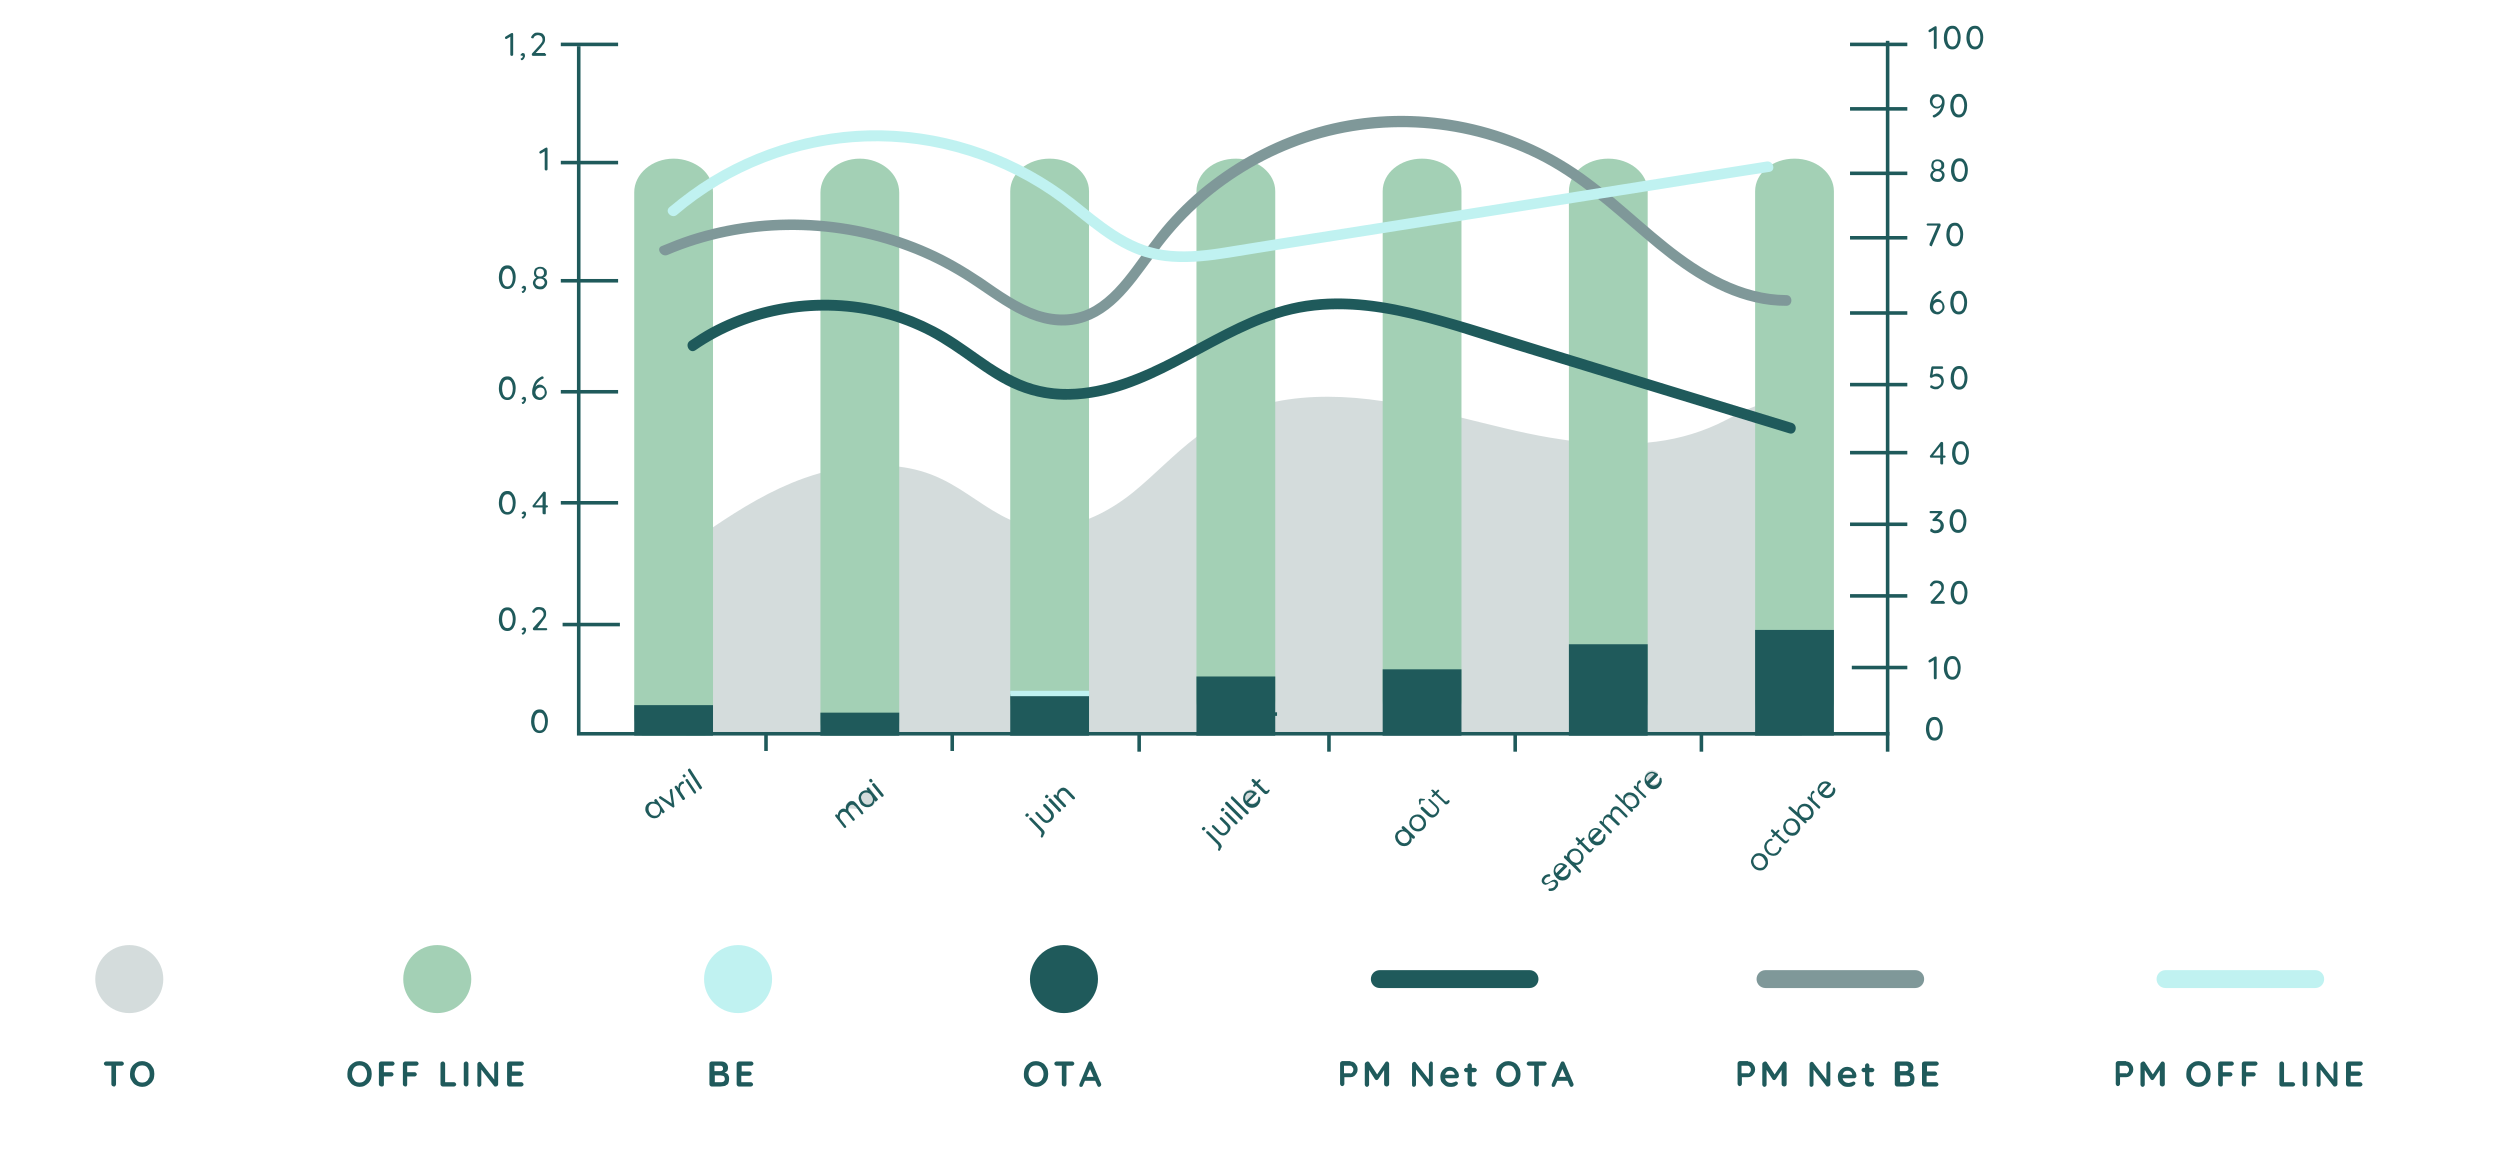 <?xml version="1.0" encoding="utf-8"?>
<!-- Generator: Adobe Illustrator 24.1.0, SVG Export Plug-In . SVG Version: 6.00 Build 0)  -->
<svg version="1.1" id="Calque_1" xmlns="http://www.w3.org/2000/svg" xmlns:xlink="http://www.w3.org/1999/xlink" x="0px" y="0px"
	 viewBox="0 0 698.1 327" style="enable-background:new 0 0 698.1 327;" xml:space="preserve">
<style type="text/css">
	.st0{fill:#D4DCDC;}
	.st1{fill:#A3D0B5;}
	.st2{fill:none;stroke:#1F5A5B;stroke-miterlimit:10;}
	.st3{fill:#1F5A5B;}
	.st4{fill:#C0F2F1;}
	.st5{fill:#7F9899;}
</style>
<g>
	<path class="st0" d="M235.4,225.7h0.1H235.4L235.4,225.7z"/>
</g>
<g>
	<path class="st0" d="M239.3,224.6l1.1,1.4c-0.3,0-0.6,0-1-0.1c-0.9-0.1-1.9-0.1-2.8-0.2c-0.2,0-0.3,0-0.5,0c0-0.1,0-0.2,0-0.4
		s0.1-0.4,0.2-0.7c0.1-0.2,0.3-0.4,0.5-0.6c0.3-0.2,0.6-0.4,0.9-0.4c0.3,0,0.5,0.1,0.8,0.2C238.8,224.1,239.1,224.3,239.3,224.6z"/>
</g>
<g>
	<path class="st0" d="M242.7,218.1c-0.1-0.1-0.1-0.2-0.1-0.3s0.1-0.2,0.2-0.3c0.1-0.1,0.2-0.1,0.3-0.1s0.2,0,0.2,0.1l0.1,0.1
		c0.1,0.1,0.1,0.2,0.1,0.3s-0.1,0.2-0.2,0.3c-0.1,0.1-0.2,0.1-0.3,0.1C242.9,218.4,242.8,218.3,242.7,218.1L242.7,218.1z"/>
</g>
<g>
	<path class="st0" d="M245.1,223.1c0.1,0.1,0.1,0.2,0.1,0.3s0,0.2-0.1,0.2c-0.1,0.1-0.2,0.1-0.3,0.1s-0.2-0.1-0.2-0.1l-0.2-0.3
		c0,0.2,0,0.3,0,0.5s-0.1,0.4-0.2,0.6c-0.1,0.2-0.3,0.4-0.4,0.5c-0.3,0.3-0.7,0.4-1.1,0.4c-0.4,0-0.8,0-1.1-0.2
		c-0.4-0.2-0.7-0.4-1-0.8s-0.5-0.8-0.5-1.2c-0.1-0.4-0.1-0.8,0.1-1.2c0.1-0.4,0.3-0.7,0.7-0.9c0.2-0.2,0.4-0.3,0.6-0.3
		c0.2-0.1,0.5-0.1,0.7-0.1s0.3,0,0.4,0.1l-0.2-0.3c-0.1-0.1-0.1-0.2-0.1-0.3s0.1-0.2,0.1-0.2c0.1-0.1,0.2-0.1,0.3-0.1
		s0.2,0.1,0.2,0.1L245.1,223.1z"/>
</g>
<g>
	<path class="st0" d="M246.7,221.9c0.1,0.1,0.1,0.2,0.1,0.3s-0.1,0.2-0.1,0.2c-0.1,0.1-0.2,0.1-0.3,0.1s-0.2-0.1-0.2-0.1l-2.5-3.1
		c-0.1-0.1-0.1-0.2-0.1-0.3s0.1-0.2,0.2-0.2c0.1-0.1,0.2-0.1,0.3-0.1s0.2,0.1,0.2,0.1L246.7,221.9z"/>
</g>
<g>
	<path class="st0" d="M291.9,222.7c-0.1-0.1-0.1-0.2-0.1-0.3s0.1-0.2,0.2-0.3s0.2-0.1,0.3-0.2c0.1,0,0.2,0,0.3,0.1l0.1,0.1
		c0.1,0.1,0.1,0.2,0.1,0.3s-0.1,0.2-0.2,0.3s-0.2,0.2-0.3,0.2C292.1,222.9,292,222.8,291.9,222.7L291.9,222.7z"/>
</g>
<g>
	<path class="st0" d="M292,224.6l1.6,1.7c-0.3,0-0.7,0-1,0l-1.2-1.2c-0.1-0.1-0.1-0.2-0.1-0.3s0-0.2,0.1-0.3s0.2-0.1,0.3-0.1
		C291.9,224.5,292,224.5,292,224.6z"/>
</g>
<g>
	<path class="st0" d="M296.2,226c0.1,0.1,0.1,0.2,0.1,0.2c-0.3,0-0.6,0-0.9,0l-2.5-2.6c-0.1-0.1-0.1-0.2-0.1-0.3s0-0.2,0.1-0.3
		s0.2-0.1,0.3-0.1c0.1,0,0.2,0,0.3,0.1L296.2,226z"/>
</g>
<g>
	<path class="st0" d="M300,222.5c0.1,0.1,0.1,0.2,0.1,0.3s0,0.2-0.1,0.2c-0.1,0.1-0.2,0.1-0.3,0.1c-0.1,0-0.2,0-0.3-0.1l-1.7-1.8
		c-0.2-0.2-0.3-0.3-0.5-0.4c-0.2-0.1-0.4-0.1-0.6-0.1s-0.4,0.1-0.6,0.3s-0.3,0.4-0.4,0.6c-0.1,0.2-0.1,0.4-0.1,0.7
		c0,0.2,0.1,0.4,0.3,0.6l1.7,1.8c0.1,0.1,0.1,0.2,0.1,0.3s0,0.2-0.1,0.2c-0.1,0.1-0.2,0.1-0.3,0.1c-0.1,0-0.2,0-0.3-0.1l-2.7-2.8
		c-0.1-0.1-0.1-0.2-0.1-0.3s0-0.2,0.1-0.2c0.1-0.1,0.2-0.1,0.3-0.1c0.1,0,0.2,0,0.3,0.1l0.3,0.3c0,0,0,0,0-0.1c0-0.2,0-0.4,0-0.6
		c0-0.2,0.1-0.4,0.2-0.6c0.1-0.2,0.2-0.4,0.4-0.5c0.3-0.3,0.6-0.4,0.9-0.5c0.3,0,0.6,0,0.8,0.1c0.3,0.1,0.5,0.3,0.8,0.6L300,222.5z"
		/>
</g>
<g>
	<path class="st0" d="M341.8,225.8L341.8,225.8c-0.2,0-0.5,0-0.7,0c0,0,0-0.1,0.1-0.1c0.1-0.1,0.2-0.2,0.3-0.2
		C341.5,225.6,341.6,225.6,341.8,225.8L341.8,225.8z"/>
</g>
<g>
	<path class="st0" d="M342.8,224l1.8,1.8c-0.3,0-0.7,0-1,0l-1.3-1.3c-0.1-0.1-0.1-0.2-0.1-0.3s0-0.2,0.1-0.3s0.2-0.1,0.3-0.1
		C342.6,223.9,342.7,223.9,342.8,224z"/>
</g>
<g>
	<path class="st0" d="M344.3,222.4l3.3,3.3c-0.3,0-0.7,0-1,0l-2.8-2.8c-0.1-0.1-0.1-0.2-0.1-0.3s0-0.2,0.1-0.3s0.2-0.1,0.3-0.1
		C344.2,222.3,344.3,222.4,344.3,222.4z"/>
</g>
<g>
	<path class="st0" d="M351.8,222.6c0.1,0.1,0.1,0.2,0.1,0.3c0,0.2,0,0.5-0.1,0.8s-0.3,0.6-0.5,0.8c-0.3,0.3-0.7,0.6-1.1,0.7
		c-0.4,0.1-0.8,0.1-1.2,0c-0.4-0.1-0.8-0.3-1.1-0.7c-0.4-0.4-0.6-0.8-0.7-1.2s-0.1-0.8,0-1.2s0.3-0.7,0.5-1c0.2-0.2,0.4-0.3,0.7-0.5
		c0.2-0.1,0.5-0.2,0.8-0.2s0.6,0.1,0.8,0.2c0.3,0.1,0.5,0.3,0.8,0.5c0.1,0.1,0.1,0.2,0.1,0.2c0,0.1,0,0.2-0.1,0.2l-2.3,2.3
		c0.2,0.2,0.5,0.3,0.7,0.4c0.3,0.1,0.6,0.1,0.9,0s0.5-0.2,0.8-0.5c0.2-0.1,0.3-0.3,0.3-0.4c0.1-0.1,0.1-0.3,0.1-0.4
		c0-0.1,0-0.3,0-0.4c0-0.1,0-0.2,0.1-0.2c0.1-0.1,0.1-0.1,0.2-0.1C351.7,222.5,351.7,222.5,351.8,222.6z"/>
</g>
<g>
	<path class="st0" d="M354.5,220.6c0.1,0.1,0.1,0.2,0.1,0.3s-0.1,0.3-0.2,0.4c-0.1,0.1-0.1,0.1-0.2,0.2c-0.1,0.1-0.2,0.1-0.3,0.2
		c-0.1,0-0.3,0-0.5,0c-0.2-0.1-0.3-0.2-0.5-0.4l-2-2l-0.4,0.4c-0.1,0.1-0.1,0.1-0.2,0.1s-0.2,0-0.2-0.1c-0.1-0.1-0.1-0.1-0.1-0.2
		c0-0.1,0-0.2,0.1-0.2l0.4-0.4l-0.6-0.6c-0.1-0.1-0.1-0.2-0.1-0.3s0-0.2,0.1-0.3s0.2-0.1,0.3-0.1c0.1,0,0.2,0,0.2,0.1l0.6,0.6
		l0.6-0.6c0.1-0.1,0.2-0.1,0.2-0.1c0.1,0,0.2,0,0.2,0.1c0.1,0.1,0.1,0.1,0.1,0.2c0,0.1,0,0.2-0.1,0.2l-0.6,0.6l2,2
		c0.1,0.1,0.2,0.2,0.3,0.2c0.1,0,0.1,0,0.2,0s0.1-0.1,0.2-0.1l0.1-0.1c0-0.1,0-0.1,0.1-0.1c0,0,0.1-0.1,0.2-0.1
		C354.4,220.5,354.4,220.5,354.5,220.6z"/>
</g>
<g>
	<path class="st0" d="M451.5,222l0.8,0.8c-0.3,0-0.6,0-1,0l-0.3-0.3c-0.1-0.1-0.1-0.2-0.1-0.2s0-0.2,0.1-0.3s0.2-0.1,0.3-0.1
		C451.4,221.9,451.5,221.9,451.5,222z"/>
</g>
<g>
	<path class="st0" d="M457,222.1c0.2,0.2,0.3,0.3,0.4,0.5c-0.3,0-0.6,0-0.9,0c-0.9,0-1.7,0.1-2.6,0.1c-0.2,0-0.4,0-0.7,0
		c0-0.1,0.1-0.2,0.1-0.3c0.1-0.2,0.2-0.4,0.3-0.5c0.3-0.3,0.6-0.5,1-0.6s0.8-0.1,1.1,0.1C456.3,221.5,456.6,221.8,457,222.1z"/>
</g>
<g>
	<path class="st0" d="M459.6,222.3c0.1,0.1,0.1,0.2,0.1,0.2c-0.3,0-0.6,0-0.8,0l-2.6-2.5c-0.1-0.1-0.1-0.2-0.1-0.3s0-0.2,0.1-0.2
		c0.1-0.1,0.2-0.1,0.2-0.1c0.1,0,0.2,0,0.3,0.1l0.5,0.5c0-0.1-0.1-0.1-0.1-0.2c-0.1-0.2-0.1-0.4-0.1-0.6c0-0.2,0-0.4,0.1-0.6
		c0.1-0.2,0.2-0.4,0.3-0.5c0.1-0.1,0.2-0.1,0.3-0.2c0.1,0,0.2,0,0.3,0.1c0.1,0.1,0.1,0.2,0.1,0.3s0,0.2-0.1,0.2s-0.1,0.1-0.2,0.1
		s-0.2,0.1-0.2,0.2c-0.1,0.1-0.2,0.2-0.2,0.4s-0.1,0.3,0,0.5c0,0.2,0.1,0.4,0.1,0.6c0.1,0.2,0.2,0.4,0.4,0.5L459.6,222.3z"/>
</g>
<g>
	<path class="st0" d="M463.9,217.3c0.1,0.1,0.1,0.2,0.1,0.3c0,0.2,0,0.5-0.1,0.8s-0.3,0.6-0.5,0.8c-0.3,0.3-0.7,0.6-1.1,0.7
		c-0.4,0.1-0.8,0.1-1.2,0c-0.4-0.1-0.8-0.3-1.1-0.7c-0.4-0.4-0.6-0.8-0.7-1.2s-0.1-0.8,0-1.2s0.3-0.7,0.5-1c0.2-0.2,0.4-0.4,0.7-0.5
		s0.5-0.2,0.8-0.2s0.6,0.1,0.8,0.2c0.3,0.1,0.5,0.3,0.8,0.5c0.1,0.1,0.1,0.2,0.1,0.2c0,0.1,0,0.2-0.1,0.2l-2.3,2.3
		c0.2,0.2,0.4,0.3,0.7,0.4c0.3,0.1,0.6,0.1,0.9,0s0.5-0.2,0.8-0.5c0.2-0.2,0.3-0.3,0.3-0.5c0.1-0.1,0.1-0.3,0.1-0.4
		c0-0.1,0-0.3,0-0.4c0-0.1,0.1-0.2,0.1-0.2c0.1-0.1,0.1-0.1,0.2-0.1C463.7,217.2,463.8,217.2,463.9,217.3z"/>
</g>
<g>
	<path class="st0" d="M506.7,124.9c-0.7,17.9-1.4,35.9-2.1,53.8c-0.3,6.5-0.5,13.1-0.8,19.7c-0.1,1.9-0.2,4-0.5,6
		c0,0.2-0.1,0.5-0.1,0.6c0,0.2,0,0.3-0.1,0.5H490V205h-30v0.5h-22V205h-30v0.5h-22V205h-30v0.5h-22V205h-30v0.5h-22V205h-31v0.5h-22
		V205h-30v0.5h-7.3c-0.1-0.2-0.3-0.3-0.4-0.5c-1.9-2.3-3.6-4.7-5-7.2c-1.8-3.2-3.2-6.5-4.1-10.1c-3-12-0.4-24.9,7.2-35l2-0.1
		c2.5-1.8,5-3.5,7.6-5.3c8-5.4,16.3-10.5,25.6-13.8c1.5-0.5,2.9-1,4.4-1.4c7.1-2,14.8-2.8,22-1.8c4.1,0.5,8.1,1.6,11.8,3.4
		c6.8,3.2,12.5,8.4,19.2,11.4c1.8,0.8,3.6,1.4,5.5,1.8c5.6,1.2,11.2,0.2,16.5-2c4.5-1.8,8.8-4.5,12.5-7.5c6-4.9,11.3-10.6,17.5-15.3
		c2-1.5,4-2.9,6.2-4.2c4.9-2.8,10.2-4.6,15.8-5.7c9.7-2,20.1-1.7,30-0.2c0.2,0,0.3,0,0.5,0.1c7.3,1.1,14.4,2.7,21.5,4.5
		c8.2,2,16.5,4.2,24.8,5.6c1.7,0.3,3.4,0.5,5.2,0.8c7.3,1,14.8,1.4,22,0.6c6.8-0.6,13.4-2.3,19.5-5.1c3.5-1.6,6.8-3.7,10.5-5
		c0.7-0.3,1.4-0.5,2.1-0.6c4.5-1.1,10.1-0.5,12.7,3.1C506.9,118.5,506.8,121.8,506.7,124.9z"/>
</g>
<path class="st1" d="M356.1,53.4v142.1c0,5.1-4.9,9.1-11,9.1l0,0c-6.1,0-11-4.1-11-9.1V53.4c0-5.1,4.9-9.1,11-9.1l0,0
	C351.2,44.3,356.1,48.4,356.1,53.4z"/>
<path class="st1" d="M251.1,53.8v147.5c0,1.3-0.3,2.6-0.9,3.7c-0.1,0.2-0.1,0.2-0.2,0.4h-19.8c-0.1-0.2-0.2-0.2-0.2-0.4
	c-0.6-1.2-0.9-2.4-0.9-3.7V53.8c0-5.2,4.9-9.5,11-9.5c3,0,5.8,1.1,7.8,2.8C249.9,48.8,251.1,51.2,251.1,53.8z"/>
<path class="st1" d="M408.1,53.4v142.1c0,5.1-4.9,9.1-11,9.1l0,0c-6.1,0-11-4.1-11-9.1V53.4c0-5.1,4.9-9.1,11-9.1l0,0
	C403.2,44.3,408.1,48.4,408.1,53.4z"/>
<path class="st1" d="M304.1,53.4v142.1c0,5.1-4.9,9.1-11,9.1l0,0c-6.1,0-11-4.1-11-9.1V53.4c0-5.1,4.9-9.1,11-9.1l0,0
	C299.2,44.3,304.1,48.4,304.1,53.4z"/>
<path class="st1" d="M460.1,53.4v142.1c0,5.1-4.9,9.1-11,9.1l0,0c-6.1,0-11-4.1-11-9.1V53.4c0-5.1,4.9-9.1,11-9.1l0,0
	C455.2,44.3,460.1,48.4,460.1,53.4z"/>
<path class="st1" d="M512.1,53.4v142.1c0,5.1-4.9,9.1-11,9.1l0,0c-6.1,0-11-4.1-11-9.1V53.4c0-5.1,4.9-9.1,11-9.1l0,0
	C507.2,44.3,512.1,48.4,512.1,53.4z"/>
<path class="st1" d="M199.1,53.7v146.1c0,1.9-0.7,3.7-1.9,5.2c-0.1,0.2-0.2,0.2-0.3,0.4h-17.6c-0.1-0.2-0.2-0.2-0.3-0.4
	c-1.2-1.5-1.9-3.2-1.9-5.2V53.7c0-5.1,4.9-9.4,11-9.4c3,0,5.8,1.1,7.8,2.7C197.9,48.7,199.1,51,199.1,53.7z"/>
<polyline class="st2" points="527.6,204.9 527.1,204.9 512.1,204.9 503.2,204.9 490.1,204.9 475.1,204.9 460.1,204.9 438.1,204.9 
	423.1,204.9 408.1,204.9 386.1,204.9 371.1,204.9 356.1,204.9 334.1,204.9 318.1,204.9 304.1,204.9 282.1,204.9 265.9,204.9 
	251.1,204.9 250.2,204.9 230,204.9 229.1,204.9 213.9,204.9 199.1,204.9 197.2,204.9 191.4,204.9 178.9,204.9 177.1,204.9 
	161.6,204.9 161.6,174.4 161.6,12.9 "/>
<line class="st2" x1="173.1" y1="174.4" x2="157.1" y2="174.4"/>
<line class="st2" x1="172.6" y1="140.4" x2="156.6" y2="140.4"/>
<line class="st2" x1="172.6" y1="109.4" x2="156.6" y2="109.4"/>
<line class="st2" x1="172.6" y1="78.4" x2="156.6" y2="78.4"/>
<line class="st2" x1="172.6" y1="45.4" x2="156.6" y2="45.4"/>
<line class="st2" x1="172.6" y1="12.4" x2="156.6" y2="12.4"/>
<line class="st2" x1="532.6" y1="12.4" x2="516.6" y2="12.4"/>
<line class="st2" x1="532.6" y1="186.4" x2="517.1" y2="186.4"/>
<line class="st2" x1="532.6" y1="166.4" x2="516.6" y2="166.4"/>
<line class="st2" x1="532.6" y1="146.4" x2="516.6" y2="146.4"/>
<line class="st2" x1="532.6" y1="126.4" x2="516.6" y2="126.4"/>
<line class="st2" x1="532.6" y1="107.4" x2="516.6" y2="107.4"/>
<line class="st2" x1="532.6" y1="87.4" x2="516.6" y2="87.4"/>
<line class="st2" x1="532.6" y1="66.4" x2="516.6" y2="66.4"/>
<line class="st2" x1="532.6" y1="48.4" x2="516.6" y2="48.4"/>
<line class="st2" x1="532.6" y1="30.4" x2="516.6" y2="30.4"/>
<line class="st2" x1="265.9" y1="204.4" x2="265.9" y2="209.7"/>
<line class="st2" x1="213.9" y1="204.4" x2="213.9" y2="209.7"/>
<line class="st2" x1="318.1" y1="204.6" x2="318.1" y2="209.9"/>
<line class="st2" x1="371.1" y1="204.9" x2="371.1" y2="209.9"/>
<line class="st2" x1="423.1" y1="204.9" x2="423.1" y2="209.9"/>
<line class="st2" x1="475.1" y1="204.9" x2="475.1" y2="209.9"/>
<line class="st2" x1="527.1" y1="204.9" x2="527.1" y2="209.9"/>
<g>
	<path class="st3" d="M185.6,226.6l-2.2-3.3c-0.1-0.1-0.1-0.1-0.2-0.2c-0.1,0-0.2,0-0.3,0.1s-0.2,0.1-0.2,0.2c0,0.1,0,0.2,0,0.3
		l0.2,0.3c-0.1-0.1-0.3-0.1-0.4-0.1c-0.2,0-0.4,0-0.7,0c-0.2,0-0.5,0.1-0.7,0.3c-0.3,0.2-0.6,0.5-0.7,0.8c-0.2,0.4-0.2,0.7-0.2,1.1
		c0,0.4,0.2,0.8,0.5,1.2c0.2,0.4,0.6,0.7,0.9,0.9c0.4,0.2,0.7,0.3,1.1,0.3c0.4,0,0.8-0.1,1.1-0.3c0.2-0.1,0.4-0.3,0.5-0.5
		s0.2-0.4,0.3-0.6c0-0.2,0.1-0.3,0.1-0.5l0.2,0.3c0.1,0.1,0.1,0.1,0.2,0.2c0.1,0,0.2,0,0.3-0.1s0.1-0.1,0.2-0.2
		C185.6,226.8,185.6,226.7,185.6,226.6z M184.1,227c-0.1,0.3-0.3,0.5-0.5,0.6c-0.2,0.2-0.5,0.2-0.8,0.2s-0.5-0.1-0.8-0.2
		c-0.2-0.2-0.5-0.4-0.6-0.7c-0.2-0.3-0.3-0.6-0.3-0.9c0-0.3,0-0.6,0.1-0.8s0.3-0.5,0.5-0.6c0.2-0.2,0.5-0.2,0.8-0.2s0.5,0.1,0.8,0.2
		s0.5,0.4,0.7,0.6c0.2,0.3,0.3,0.6,0.3,0.9C184.3,226.5,184.2,226.8,184.1,227z"/>
	<path class="st3" d="M187.7,220.6L187.7,220.6c0-0.1,0-0.2-0.1-0.2c0-0.1-0.1-0.1-0.2-0.1c-0.1,0-0.2,0-0.2,0.1
		c-0.1,0.1-0.2,0.2-0.2,0.4l0.6,3.6l-3-2c-0.1,0-0.1-0.1-0.2-0.1c-0.1,0-0.1,0-0.2,0.1c-0.1,0.1-0.2,0.1-0.2,0.2c0,0.1,0,0.2,0,0.2
		s0,0.1,0.1,0.1c0,0,0,0,0.1,0.1l3.6,2.4c0.1,0.1,0.1,0.1,0.2,0.1c0.1,0,0.2,0,0.2-0.1c0.1-0.1,0.2-0.2,0.1-0.4L187.7,220.6z"/>
	<path class="st3" d="M191.3,222.9l-1.2-1.8c-0.1-0.2-0.2-0.4-0.2-0.6c0-0.2,0-0.4,0-0.6c0-0.2,0.1-0.4,0.2-0.5
		c0.1-0.2,0.2-0.3,0.3-0.4c0.1-0.1,0.2-0.1,0.3-0.1s0.2,0,0.2-0.1c0.1-0.1,0.1-0.1,0.1-0.2c0-0.1,0-0.2-0.1-0.3s-0.2-0.1-0.3-0.1
		s-0.2,0-0.4,0.1s-0.3,0.3-0.5,0.4c-0.1,0.2-0.2,0.4-0.2,0.6c0,0.2-0.1,0.4,0,0.6c0,0.1,0,0.1,0,0.2l-0.4-0.5
		c-0.1-0.1-0.1-0.1-0.2-0.2c-0.1,0-0.2,0-0.3,0c-0.1,0.1-0.1,0.1-0.2,0.2c0,0.1,0,0.2,0,0.3l2.1,3.3c0.1,0.1,0.1,0.1,0.2,0.2
		c0.1,0,0.2,0,0.3,0c0.1-0.1,0.1-0.1,0.2-0.2C191.3,223.1,191.3,223,191.3,222.9z"/>
	<path class="st3" d="M194.3,221l-2.2-3.3c-0.1-0.1-0.1-0.1-0.2-0.2c-0.1,0-0.2,0-0.3,0.1c-0.1,0-0.2,0.1-0.2,0.2
		c0,0.1,0,0.2,0.1,0.3l2.2,3.3c0.1,0.1,0.1,0.1,0.2,0.2c0.1,0,0.2,0,0.3,0c0.1-0.1,0.1-0.1,0.2-0.2
		C194.3,221.1,194.3,221.1,194.3,221z M191.4,216.5l-0.1-0.1c-0.1-0.1-0.2-0.2-0.2-0.2c-0.1,0-0.2,0-0.3,0.1s-0.2,0.2-0.2,0.2
		c0,0.1,0,0.2,0.1,0.3l0.1,0.1c0.1,0.1,0.1,0.2,0.2,0.2c0.1,0,0.2,0,0.3-0.1s0.2-0.2,0.2-0.3C191.5,216.7,191.5,216.6,191.4,216.5z"
		/>
	<path class="st3" d="M196,219.8l-3.2-5c0-0.1-0.1-0.1-0.2-0.2c-0.1,0-0.2,0-0.3,0.1c-0.1,0-0.1,0.1-0.2,0.2c0,0.1,0,0.2,0,0.3
		l3.2,5c0.1,0.1,0.1,0.1,0.2,0.2c0.1,0,0.2,0,0.3-0.1s0.1-0.1,0.2-0.2C196.1,220,196.1,219.9,196,219.8z"/>
</g>
<g>
	<path class="st3" d="M240.8,226.5l-0.4-0.5l-1.1-1.4c-0.2-0.3-0.5-0.5-0.7-0.7s-0.5-0.2-0.8-0.2s-0.6,0.1-0.9,0.4
		c-0.2,0.2-0.3,0.3-0.5,0.6c-0.1,0.2-0.2,0.4-0.2,0.7c0,0.1,0,0.3,0,0.4c0,0.1,0,0.1,0,0.2c-0.2-0.1-0.4-0.2-0.5-0.2h-0.1h-0.1l0,0
		c-0.3,0-0.6,0.1-0.9,0.4c-0.2,0.1-0.3,0.3-0.4,0.5s-0.2,0.4-0.2,0.6c0,0.2-0.1,0.4,0,0.5l-0.2-0.3c-0.1-0.1-0.2-0.1-0.2-0.1
		c-0.1,0-0.2,0-0.3,0.1s-0.1,0.1-0.1,0.2c0,0.1,0,0.2,0.1,0.3l2.4,3.1c0.1,0.1,0.2,0.1,0.2,0.1c0.1,0,0.2,0,0.3-0.1s0.1-0.2,0.1-0.2
		c0-0.1,0-0.2-0.1-0.3l-1.5-1.9c-0.1-0.2-0.2-0.4-0.2-0.6c0-0.2,0-0.4,0.1-0.7c0.1-0.2,0.2-0.4,0.4-0.5c0.2-0.2,0.4-0.2,0.6-0.2
		c0.2,0,0.4,0,0.5,0.1c0.2,0.1,0.3,0.2,0.5,0.4l1.5,1.9c0.1,0.1,0.1,0.1,0.2,0.1c0.1,0,0.2,0,0.3-0.1s0.1-0.2,0.1-0.2s0-0.2-0.1-0.3
		l-1.5-1.9c-0.2-0.2-0.2-0.4-0.2-0.6c0-0.1,0-0.1,0-0.2c0-0.2,0-0.3,0.1-0.5s0.2-0.4,0.4-0.5c0.2-0.2,0.4-0.2,0.6-0.2
		c0.2,0,0.4,0,0.5,0.2c0.2,0.1,0.3,0.2,0.5,0.4l0.7,0.9l0.8,1.1c0.1,0.1,0.1,0.1,0.2,0.1c0.1,0,0.2,0,0.3-0.1s0.1-0.1,0.1-0.2
		C240.9,226.7,240.9,226.6,240.8,226.5z"/>
	<path class="st3" d="M245.1,223.1l-2.5-3.1c-0.1-0.1-0.1-0.1-0.2-0.1c-0.1,0-0.2,0-0.3,0.1s-0.1,0.2-0.1,0.2c0,0.1,0,0.2,0.1,0.3
		l0.2,0.3c-0.1-0.1-0.3-0.1-0.4-0.1c-0.2,0-0.4,0-0.7,0.1c-0.2,0.1-0.4,0.2-0.6,0.3c-0.3,0.2-0.5,0.6-0.7,0.9
		c-0.1,0.4-0.2,0.8-0.1,1.2c0.1,0.4,0.3,0.8,0.5,1.2s0.6,0.6,1,0.8s0.8,0.2,1.1,0.2c0.4,0,0.7-0.2,1.1-0.4c0.2-0.2,0.3-0.3,0.4-0.5
		c0.1-0.2,0.2-0.4,0.2-0.6c0-0.2,0-0.3,0-0.5l0.2,0.3c0.1,0.1,0.1,0.1,0.2,0.1c0.1,0,0.2,0,0.3-0.1s0.1-0.2,0.1-0.2
		C245.2,223.3,245.2,223.2,245.1,223.1z M243.7,223.7c-0.1,0.3-0.2,0.5-0.5,0.7c-0.2,0.2-0.5,0.3-0.8,0.3s-0.6,0-0.8-0.2
		c-0.3-0.1-0.5-0.3-0.7-0.6s-0.3-0.5-0.4-0.8s-0.1-0.6,0-0.8s0.2-0.5,0.5-0.7c0.2-0.2,0.5-0.3,0.8-0.3s0.5,0,0.8,0.2
		c0.3,0.1,0.5,0.3,0.7,0.6s0.3,0.5,0.4,0.8C243.8,223.1,243.8,223.4,243.7,223.7z"/>
	<path class="st3" d="M246.7,221.9l-2.5-3.1c-0.1-0.1-0.2-0.1-0.2-0.1c-0.1,0-0.2,0-0.3,0.1s-0.1,0.1-0.2,0.2c0,0.1,0,0.2,0.1,0.3
		l2.5,3.1c0.1,0.1,0.1,0.1,0.2,0.1c0.1,0,0.2,0,0.3-0.1s0.1-0.1,0.1-0.2C246.8,222.1,246.8,222,246.7,221.9z M243.5,217.7l-0.1-0.1
		c-0.1-0.1-0.2-0.1-0.2-0.1c-0.1,0-0.2,0-0.3,0.1s-0.2,0.2-0.2,0.3s0,0.2,0.1,0.3l0.1,0.1c0.1,0.1,0.2,0.2,0.3,0.2s0.2,0,0.3-0.1
		s0.2-0.2,0.2-0.3C243.6,217.9,243.5,217.8,243.5,217.7z"/>
</g>
<g>
	<path class="st3" d="M287.2,227.3L287.2,227.3c-0.2-0.2-0.3-0.2-0.4-0.2s-0.2,0.1-0.3,0.2c-0.1,0.1-0.2,0.2-0.2,0.3s0,0.2,0.1,0.3
		l0.1,0.1c0.1,0.1,0.2,0.1,0.3,0.1c0.1,0,0.2-0.1,0.3-0.2c0.1-0.1,0.2-0.2,0.2-0.3C287.3,227.5,287.3,227.4,287.2,227.3z
		 M291.7,232.4c0-0.2-0.2-0.5-0.4-0.7l-3.2-3.3c-0.1-0.1-0.2-0.1-0.3-0.1c-0.1,0-0.2,0-0.3,0.1c-0.1,0.1-0.1,0.2-0.1,0.2
		c0,0.1,0,0.2,0.1,0.3l3.1,3.2c0.1,0.1,0.2,0.2,0.2,0.4c0,0.1,0.1,0.2,0,0.4c0,0.1-0.1,0.2-0.1,0.4c0,0.1-0.1,0.1-0.1,0.2
		c0,0.1,0,0.1,0.1,0.2v0.1c0.1,0.1,0.1,0.1,0.2,0.1s0.2,0,0.2-0.1c0.2-0.2,0.3-0.3,0.3-0.6C291.7,232.9,291.7,232.6,291.7,232.4z"/>
	<path class="st3" d="M293.7,226.4L293.7,226.4l-1.7-1.8c-0.1-0.1-0.2-0.1-0.3-0.1c-0.1,0-0.2,0-0.3,0.1c-0.1,0.1-0.1,0.2-0.1,0.3
		s0,0.2,0.1,0.3l1.2,1.2l0.5,0.6c0.3,0.3,0.4,0.6,0.4,0.9c0,0.3-0.2,0.6-0.4,0.8c-0.3,0.3-0.5,0.4-0.8,0.4s-0.6-0.2-0.9-0.5
		l-1.7-1.8c-0.1-0.1-0.2-0.1-0.2-0.1c-0.1,0-0.2,0-0.3,0.1c-0.1,0.1-0.1,0.2-0.1,0.2c0,0.1,0,0.2,0.1,0.3l1.7,1.8
		c0.4,0.4,0.9,0.7,1.3,0.7c0.5,0,0.9-0.2,1.4-0.6c0.4-0.4,0.7-0.9,0.7-1.3C294.3,227.3,294.1,226.8,293.7,226.4z"/>
	<path class="st3" d="M296.2,226l-2.7-2.9c-0.1-0.1-0.2-0.1-0.3-0.1c-0.1,0-0.2,0-0.3,0.1c-0.1,0.1-0.1,0.2-0.1,0.3s0,0.2,0.1,0.3
		l2.5,2.6l0.2,0.3c0.1,0.1,0.2,0.1,0.3,0.1c0.1,0,0.2,0,0.3-0.1c0.1-0.1,0.1-0.1,0.1-0.2l0,0C296.3,226.2,296.3,226.1,296.2,226z
		 M292.6,222.1L292.6,222.1c-0.2-0.2-0.3-0.2-0.3-0.2c-0.1,0-0.2,0.1-0.3,0.2c-0.1,0.1-0.2,0.2-0.2,0.3s0,0.2,0.1,0.3l0.1,0.1
		c0.1,0.1,0.2,0.1,0.3,0.1c0.1,0,0.2-0.1,0.3-0.2c0.1-0.1,0.2-0.2,0.2-0.3C292.7,222.3,292.7,222.2,292.6,222.1z"/>
	<path class="st3" d="M300,222.5l-1.7-1.8c-0.2-0.2-0.5-0.4-0.8-0.6c-0.3-0.1-0.5-0.2-0.8-0.1c-0.3,0-0.6,0.2-0.9,0.5
		c-0.2,0.1-0.3,0.3-0.4,0.5s-0.2,0.4-0.2,0.6c0,0.2,0,0.4,0,0.6c0,0,0,0,0,0.1l-0.3-0.3c-0.1-0.1-0.2-0.1-0.3-0.1
		c-0.1,0-0.2,0-0.3,0.1c-0.1,0.1-0.1,0.2-0.1,0.2c0,0.1,0,0.2,0.1,0.3l2.7,2.8c0.1,0.1,0.2,0.1,0.3,0.1c0.1,0,0.2,0,0.3-0.1
		c0.1-0.1,0.1-0.2,0.1-0.2c0-0.1,0-0.2-0.1-0.3l-1.7-1.8c-0.2-0.2-0.2-0.4-0.3-0.6c0-0.2,0-0.4,0.1-0.7c0.1-0.2,0.2-0.4,0.4-0.6
		c0.2-0.2,0.4-0.3,0.6-0.3s0.4,0,0.6,0.1s0.3,0.2,0.5,0.4l1.7,1.8c0.1,0.1,0.2,0.1,0.3,0.1c0.1,0,0.2,0,0.3-0.1
		c0.1-0.1,0.1-0.2,0.1-0.2S300.1,222.5,300,222.5z"/>
</g>
<g>
	<path class="st3" d="M336.5,231.1L336.5,231.1c-0.2-0.2-0.3-0.2-0.4-0.2s-0.2,0.1-0.3,0.2c-0.1,0.1-0.2,0.2-0.2,0.3s0,0.2,0.1,0.3
		l0.1,0.1c0.1,0.1,0.2,0.1,0.3,0.1c0.1,0,0.2-0.1,0.3-0.2c0.1-0.1,0.2-0.2,0.2-0.3C336.6,231.3,336.6,231.2,336.5,231.1z
		 M341.1,236.1c-0.1-0.2-0.2-0.5-0.4-0.7l-3.2-3.2c-0.1-0.1-0.2-0.1-0.3-0.1c-0.1,0-0.2,0-0.3,0.1c-0.1,0.1-0.1,0.2-0.1,0.3
		s0,0.2,0.1,0.2l3.1,3.1c0.1,0.1,0.2,0.2,0.2,0.4c0,0.1,0.1,0.2,0.1,0.4c0,0.1-0.1,0.2-0.1,0.4c0,0.1-0.1,0.2-0.1,0.2
		c0,0.1,0,0.1,0.1,0.2v0.1c0.1,0.1,0.1,0.1,0.2,0.1s0.2,0,0.2-0.1c0.2-0.2,0.3-0.4,0.3-0.6C341.2,236.6,341.2,236.3,341.1,236.1z"/>
	<path class="st3" d="M343,230l-1.7-1.7c-0.1-0.1-0.2-0.1-0.3-0.1c-0.1,0-0.2,0-0.3,0.1c-0.1,0.1-0.1,0.2-0.1,0.2
		c0,0.1,0,0.2,0.1,0.3l1.7,1.7c0.3,0.3,0.4,0.6,0.4,0.9c0,0.3-0.1,0.6-0.4,0.8c-0.3,0.3-0.5,0.4-0.8,0.4s-0.6-0.1-0.9-0.4l-1.7-1.7
		c-0.1-0.1-0.2-0.1-0.3-0.1c-0.1,0-0.2,0-0.2,0.1c-0.1,0.1-0.1,0.2-0.1,0.2c0,0.1,0,0.2,0.1,0.3l1.7,1.7c0.4,0.4,0.9,0.6,1.4,0.6
		s0.9-0.2,1.3-0.7c0.4-0.4,0.7-0.9,0.7-1.3C343.7,230.9,343.5,230.5,343,230z"/>
	<path class="st3" d="M345.5,229.6l-2.8-2.8c-0.1-0.1-0.2-0.1-0.3-0.1c-0.1,0-0.2,0-0.3,0.1c-0.1,0.1-0.1,0.2-0.1,0.3s0,0.2,0.1,0.2
		l2.8,2.8c0.1,0.1,0.2,0.1,0.3,0.1c0.1,0,0.2,0,0.3-0.1c0.1-0.1,0.1-0.2,0.1-0.3C345.6,229.8,345.6,229.7,345.5,229.6z M341.8,225.8
		L341.8,225.8l-0.1-0.1c-0.1-0.1-0.2-0.1-0.3-0.1c-0.1,0-0.2,0.1-0.3,0.2c0,0,0,0.1-0.1,0.1c-0.1,0.1-0.1,0.2-0.1,0.2
		c0,0.1,0,0.2,0.1,0.3l0.1,0.1c0.1,0.1,0.2,0.1,0.3,0.1c0.1,0,0.2-0.1,0.3-0.2c0.1-0.1,0.1-0.2,0.2-0.3
		C341.9,226,341.9,225.9,341.8,225.8z"/>
	<path class="st3" d="M347,228.2l-2.4-2.4l-1.8-1.8c-0.1-0.1-0.2-0.1-0.3-0.1c-0.1,0-0.2,0-0.3,0.1c-0.1,0.1-0.1,0.2-0.1,0.3
		s0,0.2,0.1,0.3l1.3,1.3l2.9,2.9c0.1,0.1,0.2,0.1,0.3,0.1c0.1,0,0.2,0,0.2-0.1c0.1-0.1,0.1-0.2,0.1-0.3
		C347.1,228.3,347.1,228.2,347,228.2z"/>
	<path class="st3" d="M348.5,226.6l-0.9-0.8l-3.3-3.3c-0.1-0.1-0.1-0.1-0.2-0.1s-0.2,0-0.3,0.1c-0.1,0.1-0.1,0.2-0.1,0.3
		s0,0.2,0.1,0.3l2.8,2.8l1.4,1.4c0.1,0.1,0.2,0.1,0.3,0.1c0.1,0,0.2,0,0.3-0.1c0.1-0.1,0.1-0.2,0.1-0.3
		C348.6,226.8,348.6,226.7,348.5,226.6z"/>
	<path class="st3" d="M351.8,222.6c-0.1-0.1-0.1-0.1-0.2-0.1s-0.2,0-0.2,0.1c-0.1,0.1-0.1,0.1-0.1,0.2c0,0.1,0,0.2,0,0.4
		c0,0.1-0.1,0.3-0.1,0.4c-0.1,0.2-0.2,0.3-0.3,0.4c-0.2,0.2-0.5,0.4-0.8,0.5s-0.6,0.1-0.9,0c-0.2-0.1-0.5-0.2-0.7-0.4l2.3-2.3
		c0.1-0.1,0.1-0.1,0.1-0.2c0-0.1,0-0.2-0.1-0.2c-0.2-0.2-0.5-0.4-0.8-0.5s-0.6-0.2-0.8-0.2c-0.3,0-0.5,0.1-0.8,0.2
		c-0.3,0.1-0.5,0.3-0.7,0.5c-0.3,0.3-0.4,0.6-0.5,1s-0.1,0.8,0,1.2s0.4,0.8,0.7,1.2c0.3,0.3,0.7,0.6,1.1,0.7c0.4,0.1,0.8,0.1,1.2,0
		c0.4-0.1,0.8-0.3,1.1-0.7c0.2-0.2,0.4-0.5,0.5-0.8s0.2-0.6,0.1-0.8C351.9,222.8,351.9,222.7,351.8,222.6z M347.8,222.2
		c0.1-0.2,0.2-0.3,0.3-0.5c0.2-0.2,0.3-0.3,0.5-0.3c0.2-0.1,0.4-0.1,0.7-0.1c0.2,0,0.4,0.1,0.6,0.3l0.1,0.1l-2,2
		c-0.1-0.1-0.1-0.2-0.2-0.3c-0.1-0.2-0.1-0.4-0.1-0.6S347.7,222.3,347.8,222.2z"/>
	<path class="st3" d="M354.5,220.6c-0.1-0.1-0.1-0.1-0.2-0.1s-0.1,0-0.2,0.1l-0.1,0.1c0,0,0,0.1-0.1,0.1c0,0.1-0.1,0.1-0.2,0.1
		s-0.1,0-0.2,0s-0.2-0.1-0.3-0.2l-2-2l-0.5-0.5l-0.6-0.6c-0.1-0.1-0.2-0.1-0.2-0.1c-0.1,0-0.2,0-0.3,0.1c-0.1,0.1-0.1,0.2-0.1,0.3
		s0,0.2,0.1,0.3l0.6,0.6l0.5,0.5l2,2c0.2,0.2,0.4,0.3,0.5,0.4c0.2,0,0.3,0.1,0.5,0c0.1,0,0.2-0.1,0.3-0.2c0.1-0.1,0.2-0.1,0.2-0.2
		c0.1-0.1,0.2-0.2,0.2-0.4C354.6,220.8,354.6,220.7,354.5,220.6z M351.9,217.7c-0.1-0.1-0.2-0.1-0.2-0.1c-0.1,0-0.2,0-0.2,0.1
		l-0.6,0.6l-0.5,0.5l-0.4,0.4c-0.1,0.1-0.1,0.1-0.1,0.2c0,0.1,0,0.2,0.1,0.2c0.1,0.1,0.1,0.1,0.2,0.1s0.2,0,0.2-0.1l0.4-0.4l0.5-0.5
		l0.6-0.6c0.1-0.1,0.1-0.2,0.1-0.2S351.9,217.8,351.9,217.7z"/>
</g>
<g>
	<path class="st3" d="M391.5,230.8c0.1-0.1,0.2-0.1,0.3-0.1c0.1,0,0.2,0,0.3,0.1l2.9,2.7c0.1,0.1,0.1,0.2,0.1,0.3s0,0.2-0.1,0.3
		s-0.2,0.1-0.3,0.1c-0.1,0-0.2,0-0.3-0.1l-0.6-0.6l0.1-0.1c0.1,0.1,0.2,0.2,0.2,0.4s0.1,0.4,0.1,0.6c0,0.2-0.1,0.4-0.1,0.6
		c-0.1,0.2-0.2,0.4-0.4,0.6c-0.3,0.3-0.6,0.5-1,0.6s-0.8,0.1-1.2,0c-0.4-0.1-0.8-0.3-1.1-0.7c-0.3-0.3-0.6-0.7-0.7-1.1
		c-0.1-0.4-0.2-0.8-0.1-1.1c0.1-0.4,0.2-0.7,0.5-1c0.2-0.2,0.4-0.3,0.6-0.4s0.4-0.2,0.6-0.2s0.4,0,0.6,0c0.2,0.1,0.3,0.1,0.5,0.3
		l-0.2,0.1l-0.7-0.7c-0.1-0.1-0.1-0.2-0.1-0.2C391.4,231,391.4,230.9,391.5,230.8z M393.2,235c0.2-0.2,0.3-0.5,0.4-0.7
		c0-0.3,0-0.6-0.1-0.8c-0.1-0.3-0.3-0.5-0.5-0.8c-0.2-0.2-0.5-0.4-0.8-0.5s-0.6-0.1-0.8,0c-0.3,0.1-0.5,0.2-0.7,0.4
		s-0.3,0.5-0.4,0.7c0,0.3,0,0.5,0.1,0.8s0.3,0.5,0.5,0.8c0.2,0.2,0.5,0.4,0.8,0.5s0.6,0.1,0.8,0C392.8,235.4,393,235.2,393.2,235z"
		/>
	<path class="st3" d="M397.4,228.1c0.3,0.3,0.6,0.7,0.7,1.1c0.1,0.4,0.1,0.8,0.1,1.2c-0.1,0.4-0.3,0.8-0.6,1.1
		c-0.3,0.3-0.7,0.5-1,0.6c-0.4,0.1-0.8,0.1-1.2,0c-0.4-0.1-0.8-0.3-1.1-0.6c-0.3-0.3-0.6-0.7-0.7-1.1c-0.1-0.4-0.1-0.8,0-1.2
		s0.3-0.8,0.6-1.1c0.3-0.3,0.7-0.5,1.1-0.6s0.8-0.1,1.2,0C396.7,227.5,397,227.8,397.4,228.1z M396.9,228.6
		c-0.3-0.2-0.5-0.4-0.8-0.5s-0.6-0.1-0.8,0c-0.3,0.1-0.5,0.2-0.7,0.4s-0.3,0.5-0.4,0.8s0,0.6,0,0.8c0.1,0.3,0.3,0.5,0.5,0.8
		c0.2,0.2,0.5,0.4,0.8,0.5s0.6,0.1,0.9,0s0.5-0.2,0.7-0.4s0.3-0.5,0.4-0.8s0-0.6-0.1-0.8C397.3,229.1,397.1,228.8,396.9,228.6z"/>
	<path class="st3" d="M398.8,223.2c0.1-0.1,0.2-0.1,0.3-0.1c0.1,0,0.2,0,0.3,0.1l1.8,1.7c0.4,0.4,0.7,0.9,0.7,1.3
		c0,0.5-0.2,0.9-0.6,1.4c-0.4,0.4-0.9,0.7-1.3,0.7c-0.5,0-0.9-0.2-1.4-0.6l-1.8-1.7c-0.1-0.1-0.1-0.2-0.1-0.3s0-0.2,0.1-0.3
		s0.2-0.1,0.3-0.1c0.1,0,0.2,0,0.3,0.1l1.8,1.7c0.3,0.3,0.6,0.4,0.9,0.4s0.6-0.1,0.8-0.4c0.3-0.3,0.4-0.6,0.4-0.9
		c0-0.3-0.2-0.6-0.5-0.9l-1.8-1.7C398.9,223.5,398.9,223.4,398.8,223.2C398.7,223.4,398.8,223.3,398.8,223.2z M396.8,223.3l-0.1,1
		c0,0.1,0,0.1,0,0.2c0,0,0,0.1-0.1,0.1l-0.1,0.1h-0.1c0,0,0-0.1-0.1-0.1s0-0.1,0-0.1l-0.1-0.9c0-0.1,0-0.3,0.1-0.4l0.1-0.1
		c0.1-0.1,0.1-0.1,0.2-0.1s0.1,0,0.2,0l0.9,0.1c0.1,0,0.1,0,0.1,0s0.1,0,0.1,0.1v0.1c0,0,0,0.1-0.1,0.1l-0.1,0.1c0,0-0.1,0-0.2,0
		l-1,0.1L396.8,223.3z"/>
	<path class="st3" d="M399.9,222.1l1.5-1.5c0.1-0.1,0.1-0.1,0.2-0.1s0.2,0,0.2,0.1c0.1,0.1,0.1,0.1,0.1,0.2c0,0.1,0,0.2-0.1,0.2
		l-1.5,1.5c-0.1,0.1-0.1,0.1-0.2,0.1s-0.2,0-0.2-0.1c-0.1-0.1-0.1-0.1-0.1-0.2C399.8,222.3,399.8,222.2,399.9,222.1z M399.7,220.6
		c0.1-0.1,0.2-0.1,0.3-0.1c0.1,0,0.2,0,0.3,0.1l3.1,3c0.1,0.1,0.2,0.2,0.3,0.2c0.1,0,0.2,0,0.2,0c0.1,0,0.1-0.1,0.2-0.1l0.1-0.1
		c0,0,0-0.1,0.1-0.1c0,0,0.1-0.1,0.2-0.1s0.1,0,0.2,0.1s0.1,0.2,0.1,0.3s-0.1,0.3-0.2,0.4c-0.1,0.1-0.1,0.1-0.2,0.2
		c-0.1,0.1-0.2,0.1-0.3,0.2c-0.1,0-0.3,0-0.4,0c-0.2,0-0.4-0.2-0.5-0.4l-3.2-3c-0.1-0.1-0.1-0.2-0.1-0.3
		C399.5,220.8,399.6,220.7,399.7,220.6z"/>
</g>
<g>
	<path class="st3" d="M435.1,246.7c0-0.2-0.1-0.5-0.3-0.7c-0.2-0.2-0.3-0.3-0.5-0.3c-0.2-0.1-0.3-0.1-0.5,0c-0.2,0-0.4,0.1-0.5,0.2
		c-0.2,0.1-0.3,0.2-0.5,0.3s-0.4,0.2-0.5,0.3c-0.2,0.1-0.3,0.1-0.5,0.1c-0.1,0-0.3-0.1-0.4-0.2c-0.1-0.1-0.2-0.2-0.2-0.4
		c0-0.1,0-0.3,0.1-0.4c0.1-0.1,0.2-0.2,0.2-0.3c0.2-0.2,0.3-0.3,0.5-0.4c0.2-0.1,0.4-0.1,0.6-0.1c0.1,0,0.1,0,0.2-0.1
		s0.1-0.1,0.1-0.2c0-0.1,0-0.2-0.1-0.3s-0.1-0.1-0.2-0.1c-0.2,0-0.4,0-0.6,0.1s-0.4,0.1-0.5,0.2c-0.2,0.1-0.3,0.2-0.4,0.3
		c-0.2,0.2-0.4,0.5-0.5,0.7s-0.1,0.5-0.1,0.7s0.2,0.5,0.3,0.6c0.2,0.2,0.3,0.3,0.5,0.3c0.2,0.1,0.4,0.1,0.5,0c0.2,0,0.4-0.1,0.5-0.2
		c0.2-0.1,0.4-0.2,0.5-0.3c0.2-0.1,0.3-0.2,0.5-0.2c0.2-0.1,0.3-0.1,0.5-0.1c0.1,0,0.3,0.1,0.4,0.2s0.2,0.2,0.2,0.4
		c0,0.1,0,0.3-0.1,0.4c-0.1,0.1-0.2,0.2-0.2,0.4c-0.2,0.2-0.5,0.4-0.7,0.4c-0.2,0.1-0.5,0.1-0.7,0.1c-0.1,0-0.2,0-0.2,0.1
		c-0.1,0-0.1,0.1-0.1,0.2c0,0.1,0,0.2,0.1,0.3c0.1,0.1,0.1,0.1,0.2,0.1c0.4,0,0.7,0,1-0.1s0.6-0.3,0.8-0.6c0.2-0.2,0.4-0.4,0.5-0.7
		C435.1,247.2,435.1,246.9,435.1,246.7z"/>
	<path class="st3" d="M438.5,242.8c-0.1-0.1-0.1-0.1-0.2-0.1s-0.2,0-0.2,0.1s-0.1,0.1-0.1,0.2c0,0.1,0,0.2,0,0.4
		c0,0.1-0.1,0.3-0.1,0.4c-0.1,0.2-0.2,0.3-0.3,0.5c-0.2,0.2-0.5,0.4-0.8,0.5s-0.6,0.1-0.9,0c-0.2-0.1-0.5-0.2-0.7-0.4l2.3-2.3
		c0.1-0.1,0.1-0.2,0.1-0.2s0-0.2-0.1-0.2c-0.2-0.2-0.5-0.4-0.8-0.5s-0.6-0.2-0.8-0.2c-0.3,0-0.6,0.1-0.8,0.2s-0.5,0.3-0.7,0.5
		c-0.3,0.3-0.4,0.6-0.5,1s-0.1,0.8,0,1.2s0.4,0.8,0.7,1.2c0.3,0.3,0.7,0.6,1.1,0.7c0.4,0.1,0.8,0.1,1.2,0c0.4-0.1,0.8-0.3,1.1-0.7
		c0.2-0.2,0.4-0.5,0.5-0.8s0.1-0.6,0.1-0.8C438.6,242.9,438.5,242.8,438.5,242.8z M434.5,242.4c0.1-0.2,0.2-0.3,0.3-0.4
		c0.2-0.2,0.3-0.3,0.5-0.4c0.2-0.1,0.4-0.1,0.6-0.1s0.4,0.1,0.6,0.3h0.1l-2,2c-0.1-0.1-0.1-0.2-0.2-0.3c-0.1-0.2-0.1-0.4-0.1-0.6
		C434.4,242.7,434.4,242.5,434.5,242.4z"/>
	<path class="st3" d="M442.1,238.8c-0.1-0.4-0.4-0.8-0.7-1.1c-0.3-0.3-0.7-0.6-1.1-0.7c-0.4-0.1-0.8-0.1-1.1,0s-0.7,0.3-1,0.6
		c-0.2,0.2-0.3,0.3-0.4,0.5s-0.2,0.4-0.2,0.5c0,0.2,0,0.4,0,0.5s0,0.1,0,0.2l-0.3-0.3c-0.1-0.1-0.2-0.1-0.3-0.1
		c-0.1,0-0.2,0-0.2,0.1c-0.1,0.1-0.1,0.2-0.1,0.3s0,0.2,0.1,0.3l4.1,4c0.1,0.1,0.2,0.1,0.3,0.1c0.1,0,0.2,0,0.2-0.1
		c0.1-0.1,0.1-0.2,0.1-0.3s0-0.2-0.1-0.2l-1.4-1.6l0,0c0.2,0,0.4,0,0.5,0c0.2,0,0.4-0.1,0.6-0.2c0.2-0.1,0.4-0.2,0.5-0.4
		c0.3-0.3,0.5-0.6,0.5-1C442.3,239.6,442.2,239.2,442.1,238.8z M441.5,239.8c-0.1,0.3-0.2,0.5-0.4,0.7c-0.2,0.2-0.5,0.4-0.7,0.4
		c-0.3,0.1-0.5,0-0.8-0.1s-0.5-0.2-0.8-0.5c-0.2-0.2-0.4-0.5-0.5-0.8s-0.1-0.6,0-0.8s0.2-0.5,0.4-0.7c0.2-0.2,0.5-0.3,0.7-0.4
		c0.3-0.1,0.5,0,0.8,0c0.3,0.1,0.5,0.2,0.8,0.5c0.2,0.2,0.4,0.5,0.5,0.8C441.5,239.3,441.5,239.6,441.5,239.8z"/>
	<path class="st3" d="M445,236.9c-0.1-0.1-0.1-0.1-0.2-0.1s-0.1,0-0.2,0.1s-0.1,0.1-0.1,0.1c0,0.1,0,0.1-0.1,0.1
		c0,0.1-0.1,0.1-0.2,0.1s-0.1,0-0.2,0s-0.2-0.1-0.3-0.2l-2-2l-1.1-1.1c-0.1-0.1-0.2-0.1-0.3-0.1c-0.1,0-0.2,0-0.2,0.1
		c-0.1,0.1-0.1,0.2-0.1,0.3s0,0.2,0.1,0.3l0.6,0.6l0.5,0.5l2,2c0.2,0.2,0.4,0.3,0.5,0.4c0.2,0,0.3,0.1,0.4,0c0.1,0,0.2-0.1,0.3-0.2
		c0.1-0.1,0.2-0.1,0.2-0.2c0.1-0.1,0.2-0.2,0.2-0.4C445.1,237.1,445.1,237,445,236.9z M442.4,234c-0.1-0.1-0.1-0.1-0.2-0.1
		s-0.2,0-0.2,0.1l-0.6,0.6l-0.5,0.5l-0.4,0.4c-0.1,0.1-0.1,0.1-0.1,0.2c0,0.1,0,0.2,0.1,0.2c0.1,0.1,0.1,0.1,0.2,0.1s0.2,0,0.2-0.1
		l0.4-0.4l0.5-0.5l0.6-0.6c0.1-0.1,0.1-0.1,0.1-0.2C442.5,234.2,442.4,234.1,442.4,234z"/>
	<path class="st3" d="M448.2,233c-0.1-0.1-0.1-0.1-0.2-0.1s-0.2,0-0.2,0.1c0,0-0.1,0.1-0.1,0.2c0,0.1,0,0.2,0,0.4
		c0,0.1-0.1,0.3-0.1,0.4c-0.1,0.2-0.2,0.3-0.3,0.5c-0.2,0.2-0.5,0.4-0.8,0.5s-0.6,0.1-0.9,0c-0.2-0.1-0.5-0.2-0.7-0.4l2.3-2.3
		c0.1-0.1,0.1-0.2,0.1-0.2c0-0.1,0-0.2-0.1-0.2c-0.2-0.2-0.5-0.4-0.8-0.5s-0.6-0.2-0.8-0.2c-0.3,0-0.5,0.1-0.8,0.2
		c-0.2,0.1-0.5,0.3-0.7,0.5c-0.3,0.3-0.4,0.6-0.5,1s-0.1,0.8,0,1.2s0.4,0.8,0.7,1.2c0.3,0.3,0.7,0.5,1.1,0.7c0.4,0.1,0.8,0.1,1.2,0
		c0.4-0.1,0.8-0.3,1.1-0.7c0.2-0.2,0.4-0.5,0.5-0.8s0.2-0.6,0.1-0.8C448.3,233.2,448.3,233.1,448.2,233z M444.2,232.6
		c0.1-0.2,0.2-0.3,0.3-0.4c0.2-0.2,0.3-0.3,0.5-0.4c0.2-0.1,0.4-0.1,0.7-0.1c0.2,0,0.4,0.1,0.6,0.3l0,0l-2,2
		c-0.1-0.1-0.1-0.2-0.2-0.3c-0.1-0.2-0.2-0.4-0.1-0.6S444.1,232.8,444.2,232.6z"/>
	<path class="st3" d="M454.3,227.6l-1.7-1.7c-0.2-0.2-0.5-0.4-0.8-0.6c-0.3-0.1-0.5-0.2-0.8-0.1c-0.3,0-0.6,0.2-0.8,0.5
		c-0.2,0.2-0.3,0.4-0.4,0.6c-0.1,0.2-0.1,0.5-0.1,0.7s0,0.4,0.1,0.6c-0.3-0.1-0.5-0.2-0.8-0.2s-0.6,0.2-0.9,0.5
		c-0.2,0.2-0.3,0.3-0.3,0.5c-0.1,0.2-0.1,0.4-0.2,0.6c0,0.2,0,0.4,0,0.6l-0.3-0.3c-0.1-0.1-0.2-0.1-0.3-0.1c-0.1,0-0.2,0-0.3,0.1
		c-0.1,0.1-0.1,0.2-0.1,0.2s0,0.2,0.1,0.3l2.8,2.8c0.1,0.1,0.2,0.1,0.3,0.1c0.1,0,0.2,0,0.2-0.1c0.1-0.1,0.1-0.2,0.1-0.3
		s0-0.2-0.1-0.3l-1.8-1.7c-0.2-0.2-0.3-0.3-0.3-0.5c-0.1-0.2,0-0.4,0-0.7c0.1-0.2,0.2-0.4,0.4-0.6c0.2-0.2,0.4-0.3,0.5-0.3
		c0.2,0,0.4,0,0.5,0.1c0.2,0.1,0.4,0.2,0.5,0.4l1.8,1.7c0.1,0.1,0.2,0.1,0.3,0.1c0.1,0,0.2,0,0.3-0.1c0.1-0.1,0.1-0.2,0.1-0.3
		s0-0.2-0.1-0.2l-1.7-1.7c-0.2-0.2-0.3-0.3-0.3-0.6c0-0.2,0-0.4,0-0.7c0.1-0.2,0.2-0.4,0.3-0.6c0.2-0.2,0.4-0.3,0.6-0.3
		s0.4,0,0.6,0.1s0.3,0.2,0.5,0.4l1.7,1.7c0.1,0.1,0.2,0.1,0.3,0.1c0.1,0,0.2,0,0.2-0.1c0.1-0.1,0.1-0.2,0.1-0.3
		C454.4,227.8,454.4,227.7,454.3,227.6z"/>
	<path class="st3" d="M457.6,223.2c-0.1-0.2-0.2-0.4-0.3-0.6c-0.1-0.2-0.2-0.3-0.4-0.5c-0.3-0.3-0.7-0.6-1.1-0.7
		c-0.4-0.1-0.8-0.1-1.1-0.1c-0.4,0.1-0.7,0.3-1,0.6c-0.1,0.1-0.3,0.3-0.3,0.5c-0.1,0.1-0.1,0.2-0.1,0.3s0,0.1,0,0.2
		c0,0.2,0,0.4,0,0.5c0,0,0,0.1,0,0.2l-0.9-0.9l-0.8-0.8c-0.1-0.1-0.2-0.1-0.2-0.1c-0.1,0-0.2,0-0.3,0.1c-0.1,0.1-0.1,0.2-0.1,0.3
		s0,0.2,0.1,0.2l0.4,0.4l3.9,3.8c0.1,0.1,0.2,0.1,0.3,0.1c0.1,0,0.2,0,0.2-0.1c0.1-0.1,0.1-0.2,0.1-0.3s0-0.2-0.1-0.3l-0.3-0.3
		c0,0,0,0,0.1,0c0.2,0,0.4,0,0.5,0c0.2,0,0.4-0.1,0.6-0.2c0.2-0.1,0.4-0.2,0.5-0.4c0.3-0.3,0.5-0.6,0.5-1
		C457.8,224,457.8,223.6,457.6,223.2z M457,224.2c0,0.3-0.2,0.5-0.4,0.7c-0.2,0.2-0.5,0.3-0.7,0.4c-0.3,0.1-0.5,0-0.8-0.1
		s-0.5-0.3-0.8-0.5c-0.2-0.2-0.4-0.5-0.5-0.8s-0.1-0.5-0.1-0.8c0-0.2,0.1-0.3,0.2-0.4c0.1-0.1,0.1-0.2,0.2-0.3
		c0.2-0.2,0.5-0.3,0.7-0.4c0.3-0.1,0.5,0,0.8,0.1s0.5,0.3,0.8,0.5l0,0c0.2,0.2,0.4,0.5,0.5,0.7C457.1,223.7,457.1,223.9,457,224.2z"
		/>
	<path class="st3" d="M459.6,222.3l-1.6-1.5c-0.2-0.2-0.3-0.3-0.4-0.5s-0.1-0.4-0.1-0.6c0-0.2,0-0.4,0-0.5c0-0.2,0.1-0.3,0.2-0.4
		c0.1-0.1,0.2-0.1,0.2-0.2c0.1,0,0.1-0.1,0.2-0.1c0.1-0.1,0.1-0.1,0.1-0.2s0-0.2-0.1-0.3s-0.2-0.1-0.3-0.1c-0.1,0-0.2,0.1-0.3,0.2
		c-0.2,0.2-0.3,0.3-0.3,0.5c-0.1,0.2-0.1,0.4-0.1,0.6c0,0.2,0,0.4,0.1,0.6c0,0.1,0,0.1,0.1,0.2l-0.5-0.5c-0.1-0.1-0.2-0.1-0.3-0.1
		c-0.1,0-0.2,0-0.2,0.1c-0.1,0.1-0.1,0.2-0.1,0.2c0,0.1,0,0.2,0.1,0.3l2.6,2.5l0.2,0.2c0.1,0.1,0.2,0.1,0.3,0.1c0.1,0,0.2,0,0.2-0.1
		c0.1-0.1,0.1-0.2,0.1-0.3l0,0C459.7,222.4,459.7,222.3,459.6,222.3z"/>
	<path class="st3" d="M463.9,217.3c-0.1-0.1-0.1-0.1-0.2-0.1s-0.2,0-0.2,0.1c0,0-0.1,0.1-0.1,0.2c0,0.1,0,0.2,0,0.4
		c0,0.1-0.1,0.3-0.1,0.4c-0.1,0.1-0.2,0.3-0.3,0.5c-0.2,0.2-0.5,0.4-0.8,0.5s-0.6,0.1-0.9,0c-0.2-0.1-0.5-0.2-0.7-0.4l2.3-2.3
		c0.1-0.1,0.1-0.2,0.1-0.2c0-0.1,0-0.2-0.1-0.2c-0.2-0.2-0.5-0.4-0.8-0.5s-0.6-0.2-0.8-0.2c-0.3,0-0.5,0.1-0.8,0.2s-0.5,0.3-0.7,0.5
		c-0.3,0.3-0.4,0.6-0.5,1s-0.1,0.8,0,1.2s0.4,0.8,0.7,1.2c0.3,0.3,0.7,0.6,1.1,0.7c0.4,0.1,0.8,0.1,1.2,0c0.4-0.1,0.8-0.3,1.1-0.7
		c0.2-0.2,0.4-0.5,0.5-0.8s0.2-0.6,0.1-0.8C464,217.4,463.9,217.3,463.9,217.3z M459.9,216.8c0.1-0.2,0.2-0.3,0.3-0.4
		c0.2-0.2,0.3-0.3,0.6-0.4c0.2-0.1,0.4-0.1,0.6-0.1s0.4,0.1,0.6,0.3l0,0l-2,2c-0.1-0.1-0.1-0.2-0.2-0.3c-0.1-0.2-0.2-0.4-0.2-0.6
		S459.8,217,459.9,216.8z"/>
</g>
<g>
	<path class="st3" d="M493.6,240c-0.1-0.4-0.4-0.8-0.7-1.1c-0.3-0.3-0.7-0.5-1.1-0.6s-0.8-0.1-1.2,0c-0.4,0.1-0.7,0.3-1,0.7
		c-0.3,0.3-0.5,0.7-0.6,1.1c-0.1,0.4-0.1,0.8,0.1,1.2c0.1,0.4,0.4,0.8,0.7,1.1c0.3,0.3,0.7,0.5,1.1,0.6s0.8,0.1,1.2,0
		c0.4-0.1,0.7-0.3,1-0.7c0.3-0.3,0.5-0.7,0.6-1.1C493.7,240.8,493.7,240.4,493.6,240z M493,241.1c-0.1,0.3-0.2,0.5-0.4,0.8
		c-0.2,0.2-0.4,0.4-0.7,0.4c-0.3,0.1-0.6,0.1-0.9,0s-0.6-0.2-0.8-0.5c-0.3-0.2-0.4-0.5-0.5-0.8s-0.1-0.6-0.1-0.8
		c0.1-0.3,0.2-0.5,0.4-0.8c0.2-0.2,0.5-0.4,0.7-0.4c0.3-0.1,0.6-0.1,0.8,0c0.3,0.1,0.6,0.2,0.8,0.5c0.2,0.2,0.4,0.5,0.5,0.8
		C493,240.5,493,240.8,493,241.1z"/>
	<path class="st3" d="M497.3,236.6c-0.1-0.1-0.1-0.1-0.2-0.1s-0.2,0-0.2,0.1c-0.1,0.1-0.1,0.2-0.1,0.2c0,0.1,0,0.2,0,0.3
		s-0.1,0.2-0.1,0.3c-0.1,0.1-0.2,0.2-0.3,0.4c-0.2,0.2-0.5,0.4-0.8,0.5s-0.6,0.1-0.9,0s-0.6-0.2-0.8-0.5s-0.4-0.5-0.5-0.8
		s-0.1-0.6-0.1-0.9c0.1-0.3,0.2-0.5,0.4-0.8c0.1-0.1,0.2-0.2,0.3-0.3c0.1-0.1,0.2-0.1,0.3-0.2c0.1,0,0.2,0,0.2,0c0.1,0,0.1,0,0.2,0
		s0.1-0.1,0.2-0.1c0.1-0.1,0.1-0.1,0.1-0.2c0-0.1-0.1-0.2-0.1-0.2c-0.1-0.1-0.2-0.1-0.4-0.1c-0.2,0-0.4,0.1-0.6,0.2
		c-0.2,0.1-0.4,0.3-0.6,0.5c-0.3,0.3-0.5,0.7-0.6,1.1c-0.1,0.4-0.1,0.8,0.1,1.2c0.1,0.4,0.4,0.8,0.7,1.1c0.3,0.3,0.7,0.5,1.1,0.6
		s0.8,0.1,1.2,0c0.4-0.1,0.7-0.3,1-0.7c0.2-0.2,0.4-0.5,0.5-0.7s0.2-0.5,0.2-0.7C497.4,236.8,497.4,236.7,497.3,236.6z"/>
	<path class="st3" d="M499.6,234.5c-0.1-0.1-0.1-0.1-0.2-0.1s-0.1,0-0.2,0.1l-0.1,0.1c0,0,0,0.1-0.1,0.1c0,0-0.1,0.1-0.2,0.1
		s-0.1,0-0.2,0s-0.2-0.1-0.3-0.2l-2.1-1.9l-0.5-0.4l-0.6-0.6c-0.1-0.1-0.2-0.1-0.3-0.1c-0.1,0-0.2,0-0.2,0.1
		c-0.1,0.1-0.1,0.2-0.1,0.3s0,0.2,0.1,0.2l0.6,0.6l0.5,0.4l2.1,1.9c0.2,0.2,0.4,0.3,0.5,0.4c0.2,0,0.3,0,0.5,0
		c0.1-0.1,0.2-0.1,0.3-0.2s0.2-0.2,0.2-0.2c0.1-0.1,0.2-0.2,0.2-0.4C499.7,234.7,499.7,234.6,499.6,234.5z M496.8,231.8
		c-0.1-0.1-0.1-0.1-0.2-0.1s-0.2,0-0.2,0.1l-0.6,0.6l-0.5,0.5l-0.4,0.4c-0.1,0.1-0.1,0.1-0.1,0.2c0,0.1,0,0.2,0.1,0.2
		c0.1,0.1,0.1,0.1,0.2,0.1s0.2,0,0.2-0.1l0.4-0.4l0.5-0.5l0.6-0.6c0.1-0.1,0.1-0.2,0.1-0.2C496.9,231.9,496.9,231.8,496.8,231.8z"/>
	<path class="st3" d="M502.6,230.3c-0.1-0.4-0.4-0.8-0.7-1.1c-0.4-0.3-0.7-0.5-1.1-0.6s-0.8-0.1-1.2,0c-0.4,0.1-0.7,0.3-1,0.7
		c-0.3,0.3-0.5,0.7-0.6,1.1c-0.1,0.4-0.1,0.8,0.1,1.2c0.1,0.4,0.4,0.8,0.7,1.1c0.3,0.3,0.7,0.5,1.1,0.6s0.8,0.1,1.2,0
		c0.4-0.1,0.7-0.3,1-0.7c0.3-0.3,0.5-0.7,0.6-1.1C502.7,231.1,502.7,230.7,502.6,230.3z M502,231.3c0,0.3-0.2,0.5-0.4,0.8
		c-0.2,0.2-0.4,0.4-0.7,0.4c-0.3,0.1-0.6,0.1-0.9,0s-0.6-0.2-0.8-0.5c-0.3-0.2-0.4-0.5-0.5-0.8s-0.1-0.6-0.1-0.8
		c0.1-0.3,0.2-0.5,0.4-0.8c0.2-0.2,0.4-0.4,0.7-0.4c0.3-0.1,0.6-0.1,0.8,0c0.3,0.1,0.6,0.2,0.8,0.5c0.2,0.2,0.4,0.5,0.5,0.8
		C502,230.8,502,231,502,231.3z"/>
	<path class="st3" d="M506.3,226.2c-0.1-0.4-0.4-0.7-0.7-1.1c-0.3-0.3-0.7-0.5-1.1-0.6s-0.8-0.1-1.1,0c-0.4,0.1-0.7,0.3-1,0.6
		c-0.1,0.2-0.2,0.3-0.3,0.5c-0.1,0.2-0.1,0.4-0.2,0.6c0,0.2,0,0.4,0,0.6v0.1l-1.8-1.6c-0.1-0.1-0.2-0.1-0.3-0.1
		c-0.1,0-0.2,0-0.3,0.1c-0.1,0.1-0.1,0.2-0.1,0.3s0,0.2,0.1,0.2l4.4,4c0.1,0.1,0.2,0.1,0.3,0.1c0.1,0,0.2,0,0.2-0.1
		c0.1-0.1,0.1-0.2,0.1-0.3s-0.1-0.2-0.1-0.2l-0.3-0.3c0,0,0,0,0.1,0c0.2,0,0.4,0,0.6,0s0.4-0.1,0.6-0.2c0.2-0.1,0.3-0.2,0.5-0.4
		c0.3-0.3,0.4-0.6,0.5-1C506.5,227,506.4,226.6,506.3,226.2z M505.7,227.2c0,0.3-0.2,0.5-0.4,0.7c-0.2,0.2-0.4,0.4-0.7,0.4
		c-0.3,0.1-0.6,0-0.8,0c-0.3-0.1-0.6-0.2-0.8-0.5c-0.2-0.2-0.4-0.5-0.5-0.7c-0.1-0.3-0.1-0.6-0.1-0.8c0-0.3,0.2-0.5,0.4-0.7
		c0.2-0.2,0.4-0.4,0.7-0.4c0.3-0.1,0.5-0.1,0.8,0s0.5,0.2,0.8,0.5c0.2,0.2,0.4,0.5,0.5,0.8C505.7,226.7,505.8,227,505.7,227.2z"/>
	<path class="st3" d="M508.2,225.2l-1.6-1.5c-0.2-0.1-0.3-0.3-0.4-0.5s-0.1-0.4-0.2-0.6c0-0.2,0-0.4,0-0.5c0-0.2,0.1-0.3,0.2-0.4
		c0.1-0.1,0.1-0.1,0.2-0.2c0.1,0,0.1-0.1,0.2-0.1c0.1-0.1,0.1-0.1,0.1-0.2c0-0.1-0.1-0.2-0.1-0.3c-0.1-0.1-0.2-0.1-0.3-0.1
		c-0.1,0-0.2,0.1-0.3,0.2c-0.1,0.2-0.3,0.3-0.3,0.5c-0.1,0.2-0.1,0.4-0.1,0.6c0,0.2,0.1,0.4,0.1,0.6c0,0.1,0,0.1,0.1,0.2l-0.5-0.4
		c-0.1-0.1-0.2-0.1-0.3-0.1c-0.1,0-0.2,0-0.2,0.1c-0.1,0.1-0.1,0.2-0.1,0.3s0,0.2,0.1,0.2l2.9,2.7c0.1,0.1,0.2,0.1,0.3,0.1
		c0.1,0,0.2,0,0.2-0.1c0.1-0.1,0.1-0.2,0.1-0.3C508.3,225.3,508.3,225.3,508.2,225.2z"/>
	<path class="st3" d="M512.3,220c-0.1-0.1-0.1-0.1-0.2-0.1c-0.1,0-0.2,0-0.2,0.1c-0.1,0.1-0.1,0.1-0.1,0.2c0,0.1,0,0.2,0,0.4
		c0,0.1-0.1,0.3-0.1,0.4c-0.1,0.1-0.2,0.3-0.3,0.5c-0.2,0.2-0.5,0.4-0.8,0.5s-0.6,0.1-0.9,0c-0.2-0.1-0.5-0.2-0.7-0.4l2.2-2.4
		c0.1-0.1,0.1-0.2,0.1-0.2c0-0.1,0-0.2-0.1-0.2c-0.3-0.2-0.5-0.4-0.8-0.5s-0.6-0.1-0.8-0.1c-0.3,0-0.5,0.1-0.8,0.2
		c-0.2,0.1-0.5,0.3-0.7,0.5c-0.2,0.3-0.4,0.6-0.5,1s-0.1,0.8,0.1,1.2c0.1,0.4,0.4,0.8,0.8,1.1c0.3,0.3,0.7,0.5,1.1,0.6
		s0.8,0.1,1.2,0c0.4-0.1,0.8-0.4,1.1-0.7c0.2-0.2,0.4-0.5,0.5-0.8s0.1-0.6,0.1-0.8C512.4,220.2,512.4,220.1,512.3,220z M508.3,219.8
		c0.1-0.2,0.2-0.3,0.3-0.5c0.2-0.2,0.3-0.3,0.5-0.4c0.2-0.1,0.4-0.1,0.6-0.1s0.4,0.1,0.6,0.2v0.1l-1.9,2.1c-0.1-0.1-0.1-0.2-0.2-0.3
		c-0.1-0.2-0.2-0.4-0.2-0.6C508.2,220.1,508.2,219.9,508.3,219.8z"/>
</g>
<g>
	<g>
		<path class="st3" d="M29.6,297.6c-0.2,0-0.3-0.1-0.4-0.2c-0.1-0.1-0.2-0.2-0.2-0.4c0-0.2,0.1-0.3,0.2-0.4c0.1-0.1,0.3-0.2,0.4-0.2
			H34c0.2,0,0.3,0.1,0.4,0.2c0.1,0.1,0.2,0.2,0.2,0.4s-0.1,0.3-0.2,0.4c-0.1,0.1-0.3,0.2-0.4,0.2H29.6z M31.8,303.4
			c-0.2,0-0.3-0.1-0.5-0.2c-0.1-0.1-0.2-0.3-0.2-0.4V297h1.3v5.8c0,0.2-0.1,0.3-0.2,0.4C32.1,303.4,32,303.4,31.8,303.4z"/>
		<path class="st3" d="M43.1,299.9c0,0.5-0.1,1-0.2,1.4c-0.2,0.4-0.4,0.8-0.7,1.1c-0.3,0.3-0.7,0.6-1.1,0.8
			c-0.4,0.2-0.9,0.3-1.4,0.3s-0.9-0.1-1.4-0.3c-0.4-0.2-0.8-0.4-1.1-0.8c-0.3-0.4-0.5-0.7-0.7-1.1s-0.2-0.9-0.2-1.4s0.1-1,0.2-1.4
			c0.2-0.4,0.4-0.8,0.7-1.1c0.3-0.3,0.7-0.6,1.1-0.8c0.4-0.2,0.9-0.3,1.4-0.3s0.9,0.1,1.4,0.3c0.4,0.2,0.8,0.4,1.1,0.8
			c0.3,0.4,0.5,0.7,0.7,1.1C43,298.9,43.1,299.4,43.1,299.9z M41.8,299.9c0-0.4-0.1-0.9-0.3-1.2c-0.2-0.4-0.4-0.7-0.7-0.9
			c-0.3-0.2-0.7-0.3-1.1-0.3c-0.4,0-0.8,0.1-1.1,0.3c-0.3,0.2-0.6,0.5-0.7,0.9c-0.2,0.4-0.3,0.8-0.3,1.2c0,0.4,0.1,0.9,0.3,1.2
			c0.2,0.3,0.4,0.7,0.7,0.9c0.3,0.2,0.7,0.3,1.1,0.3c0.4,0,0.8-0.1,1.1-0.3c0.3-0.2,0.6-0.5,0.7-0.9
			C41.8,300.8,41.8,300.4,41.8,299.9z"/>
	</g>
</g>
<g>
	<g>
		<path class="st3" d="M103.8,299.9c0,0.5-0.1,1-0.2,1.4c-0.2,0.4-0.4,0.8-0.7,1.1s-0.7,0.6-1.1,0.8c-0.4,0.2-0.9,0.3-1.4,0.3
			s-0.9-0.1-1.4-0.3c-0.4-0.2-0.8-0.4-1.1-0.8s-0.5-0.7-0.7-1.1s-0.2-0.9-0.2-1.4s0.1-1,0.2-1.4c0.2-0.4,0.4-0.8,0.7-1.1
			s0.7-0.6,1.1-0.8c0.4-0.2,0.9-0.3,1.4-0.3s0.9,0.1,1.4,0.3c0.4,0.2,0.8,0.4,1.1,0.8s0.5,0.7,0.7,1.1
			C103.7,298.9,103.8,299.4,103.8,299.9z M102.5,299.9c0-0.4-0.1-0.9-0.3-1.2c-0.2-0.4-0.4-0.7-0.7-0.9c-0.3-0.2-0.7-0.3-1.1-0.3
			s-0.8,0.1-1.1,0.3c-0.3,0.2-0.6,0.5-0.7,0.9c-0.2,0.4-0.3,0.8-0.3,1.2c0,0.4,0.1,0.9,0.3,1.2s0.4,0.7,0.7,0.9
			c0.3,0.2,0.7,0.3,1.1,0.3s0.8-0.1,1.1-0.3s0.6-0.5,0.7-0.9C102.4,300.8,102.5,300.4,102.5,299.9z"/>
		<path class="st3" d="M106.5,303.4c-0.2,0-0.3-0.1-0.5-0.2c-0.1-0.1-0.2-0.3-0.2-0.4V297c0-0.2,0.1-0.3,0.2-0.4s0.3-0.2,0.4-0.2
			h3.2c0.2,0,0.3,0.1,0.4,0.2s0.2,0.3,0.2,0.4s-0.1,0.3-0.2,0.4s-0.3,0.2-0.4,0.2h-2.5l0.1-0.1v2l-0.1-0.1h2.2
			c0.2,0,0.3,0.1,0.4,0.2s0.2,0.3,0.2,0.4s-0.1,0.3-0.2,0.4s-0.3,0.2-0.4,0.2h-2.2l0.1-0.1v2.4c0,0.2-0.1,0.3-0.2,0.4
			S106.7,303.4,106.5,303.4z"/>
		<path class="st3" d="M113.2,303.4c-0.2,0-0.3-0.1-0.5-0.2c-0.1-0.1-0.2-0.3-0.2-0.4V297c0-0.2,0.1-0.3,0.2-0.4s0.3-0.2,0.4-0.2
			h3.2c0.2,0,0.3,0.1,0.4,0.2s0.2,0.3,0.2,0.4s-0.1,0.3-0.2,0.4s-0.3,0.2-0.4,0.2h-2.7l0.1-0.1v2l-0.1-0.1h2.2
			c0.2,0,0.3,0.1,0.4,0.2s0.2,0.3,0.2,0.4s-0.1,0.3-0.2,0.4s-0.3,0.2-0.4,0.2h-2.2l0.1-0.1v2.4c0,0.2-0.1,0.3-0.2,0.4
			C113.5,303.4,113.3,303.4,113.2,303.4z"/>
		<path class="st3" d="M126.8,302.2c0.2,0,0.3,0.1,0.4,0.2s0.2,0.3,0.2,0.4c0,0.2-0.1,0.3-0.2,0.4s-0.3,0.2-0.4,0.2h-3.2
			c-0.2,0-0.3-0.1-0.4-0.2s-0.2-0.3-0.2-0.4V297c0-0.2,0.1-0.3,0.2-0.4s0.3-0.2,0.5-0.2s0.3,0.1,0.4,0.2s0.2,0.3,0.2,0.4v5.4
			l-0.2-0.2H126.8z"/>
		<path class="st3" d="M130.8,302.8c0,0.2-0.1,0.3-0.2,0.4c-0.1,0.1-0.3,0.2-0.4,0.2c-0.2,0-0.3-0.1-0.5-0.2
			c-0.1-0.1-0.2-0.3-0.2-0.4V297c0-0.2,0.1-0.3,0.2-0.4c0.1-0.1,0.3-0.2,0.5-0.2s0.3,0.1,0.4,0.2c0.1,0.1,0.2,0.3,0.2,0.4V302.8z"/>
		<path class="st3" d="M138.6,296.4c0.2,0,0.3,0.1,0.4,0.2c0.1,0.1,0.1,0.2,0.1,0.4v5.8c0,0.2-0.1,0.3-0.2,0.4
			c-0.1,0.1-0.3,0.2-0.4,0.2c-0.1,0-0.2,0-0.3,0s-0.2-0.1-0.2-0.1l-3.9-5l0.3-0.2v4.8c0,0.2-0.1,0.3-0.2,0.4
			c-0.1,0.1-0.2,0.2-0.4,0.2s-0.3-0.1-0.4-0.2s-0.1-0.2-0.1-0.4v-5.8c0-0.2,0.1-0.3,0.2-0.4c0.1-0.1,0.3-0.2,0.4-0.2
			c0.1,0,0.2,0,0.3,0.1c0.1,0,0.2,0.1,0.2,0.2l3.8,4.9l-0.2,0.1v-4.6c0-0.2,0.1-0.3,0.2-0.4C138.3,296.5,138.5,296.4,138.6,296.4z"
			/>
		<path class="st3" d="M142.3,296.4h3.4c0.2,0,0.3,0.1,0.4,0.2s0.2,0.3,0.2,0.4c0,0.2-0.1,0.3-0.2,0.4s-0.3,0.2-0.4,0.2h-2.8
			l0.1-0.2v1.9l-0.1-0.1h2.3c0.2,0,0.3,0.1,0.4,0.2c0.1,0.1,0.2,0.3,0.2,0.4c0,0.2-0.1,0.3-0.2,0.4c-0.1,0.1-0.3,0.2-0.4,0.2h-2.3
			v-0.1v2l-0.1-0.1h2.8c0.2,0,0.3,0.1,0.4,0.2c0.1,0.1,0.2,0.3,0.2,0.4c0,0.2-0.1,0.3-0.2,0.4s-0.3,0.2-0.4,0.2h-3.4
			c-0.2,0-0.3-0.1-0.4-0.2c-0.1-0.1-0.2-0.3-0.2-0.4V297c0-0.2,0.1-0.3,0.2-0.4C142,296.5,142.1,296.4,142.3,296.4z"/>
	</g>
</g>
<g>
	<g>
		<path class="st3" d="M201.4,296.4c0.6,0,1.1,0.2,1.4,0.5c0.3,0.3,0.5,0.7,0.5,1.3c0,0.3-0.1,0.6-0.2,0.8c-0.2,0.2-0.4,0.4-0.7,0.5
			s-0.7,0.2-1.1,0.2v-0.4c0.2,0,0.4,0,0.7,0.1s0.5,0.2,0.8,0.3s0.5,0.3,0.6,0.6c0.2,0.3,0.2,0.6,0.2,1s-0.1,0.8-0.2,1.1
			c-0.1,0.3-0.3,0.5-0.6,0.6c-0.2,0.2-0.5,0.3-0.8,0.3s-0.5,0.1-0.8,0.1h-2.5c-0.2,0-0.3-0.1-0.4-0.2c-0.1-0.1-0.2-0.3-0.2-0.4V297
			c0-0.2,0.1-0.3,0.2-0.4c0.1-0.1,0.3-0.2,0.4-0.2H201.4z M201.2,297.6h-1.8l0.1-0.2v1.8l-0.1-0.1h1.8c0.2,0,0.4-0.1,0.5-0.2
			c0.2-0.1,0.2-0.3,0.2-0.5c0-0.3-0.1-0.5-0.2-0.6C201.6,297.7,201.4,297.6,201.2,297.6z M201.3,300.3h-1.8l0.1-0.1v2.1l-0.1-0.1
			h1.9c0.3,0,0.5-0.1,0.7-0.2c0.2-0.2,0.3-0.4,0.3-0.7c0-0.3-0.1-0.5-0.2-0.7c-0.1-0.1-0.3-0.2-0.4-0.2
			C201.5,300.4,201.4,300.3,201.3,300.3z"/>
		<path class="st3" d="M206.4,296.4h3.4c0.2,0,0.3,0.1,0.4,0.2s0.2,0.3,0.2,0.4c0,0.2-0.1,0.3-0.2,0.4s-0.3,0.2-0.4,0.2H207l0.1-0.2
			v1.9l-0.1-0.1h2.3c0.2,0,0.3,0.1,0.4,0.2c0.1,0.1,0.2,0.3,0.2,0.4c0,0.2-0.1,0.3-0.2,0.4c-0.1,0.1-0.3,0.2-0.4,0.2H207v-0.1v2
			l-0.1-0.1h2.8c0.2,0,0.3,0.1,0.4,0.2c0.1,0.1,0.2,0.3,0.2,0.4c0,0.2-0.1,0.3-0.2,0.4s-0.3,0.2-0.4,0.2h-3.4
			c-0.2,0-0.3-0.1-0.4-0.2c-0.1-0.1-0.2-0.3-0.2-0.4V297c0-0.2,0.1-0.3,0.2-0.4C206.1,296.5,206.2,296.4,206.4,296.4z"/>
	</g>
</g>
<g>
	<g>
		<path class="st3" d="M292.7,299.9c0,0.5-0.1,1-0.2,1.4c-0.2,0.4-0.4,0.8-0.7,1.1s-0.7,0.6-1.1,0.8c-0.4,0.2-0.9,0.3-1.4,0.3
			s-0.9-0.1-1.4-0.3c-0.4-0.2-0.8-0.4-1.1-0.8s-0.5-0.7-0.7-1.1s-0.2-0.9-0.2-1.4s0.1-1,0.2-1.4c0.2-0.4,0.4-0.8,0.7-1.1
			s0.7-0.6,1.1-0.8c0.4-0.2,0.9-0.3,1.4-0.3s0.9,0.1,1.4,0.3c0.4,0.2,0.8,0.4,1.1,0.8s0.5,0.7,0.7,1.1
			C292.6,298.9,292.7,299.4,292.7,299.9z M291.4,299.9c0-0.4-0.1-0.9-0.3-1.2c-0.2-0.4-0.4-0.7-0.7-0.9c-0.3-0.2-0.7-0.3-1.1-0.3
			s-0.8,0.1-1.1,0.3c-0.3,0.2-0.6,0.5-0.7,0.9c-0.2,0.4-0.3,0.8-0.3,1.2c0,0.4,0.1,0.9,0.3,1.2s0.4,0.7,0.7,0.9
			c0.3,0.2,0.7,0.3,1.1,0.3s0.8-0.1,1.1-0.3s0.6-0.5,0.7-0.9C291.3,300.8,291.4,300.4,291.4,299.9z"/>
		<path class="st3" d="M295,297.6c-0.2,0-0.3-0.1-0.4-0.2s-0.2-0.2-0.2-0.4c0-0.2,0.1-0.3,0.2-0.4s0.3-0.2,0.4-0.2h4.4
			c0.2,0,0.3,0.1,0.4,0.2s0.2,0.2,0.2,0.4s-0.1,0.3-0.2,0.4s-0.3,0.2-0.4,0.2H295z M297.2,303.4c-0.2,0-0.3-0.1-0.5-0.2
			c-0.1-0.1-0.2-0.3-0.2-0.4V297h1.3v5.8c0,0.2-0.1,0.3-0.2,0.4C297.5,303.4,297.4,303.4,297.2,303.4z"/>
		<path class="st3" d="M304.6,298l-2.2,5.1c0,0.1-0.1,0.2-0.2,0.3c-0.1,0.1-0.2,0.1-0.3,0.1c-0.2,0-0.3,0-0.4-0.1s-0.1-0.2-0.1-0.4
			c0-0.1,0-0.1,0-0.2l2.5-6c0.1-0.1,0.1-0.2,0.2-0.3c0.1-0.1,0.2-0.1,0.4-0.1c0.1,0,0.2,0,0.3,0.1c0.1,0.1,0.2,0.2,0.2,0.3l2.5,5.9
			c0,0.1,0,0.2,0,0.2c0,0.2-0.1,0.3-0.2,0.4s-0.2,0.2-0.4,0.2c-0.1,0-0.2,0-0.3-0.1s-0.2-0.2-0.2-0.3l-2.2-5L304.6,298z
			 M302.8,301.8l0.5-1.1h2.7l0.2,1.1H302.8z"/>
	</g>
</g>
<g>
	<g>
		<path class="st3" d="M424.6,299.9c0,0.5-0.1,1-0.2,1.4c-0.2,0.4-0.4,0.8-0.7,1.1s-0.7,0.6-1.1,0.8c-0.4,0.2-0.9,0.3-1.4,0.3
			s-0.9-0.1-1.4-0.3c-0.4-0.2-0.8-0.4-1.1-0.8s-0.5-0.7-0.7-1.1s-0.2-0.9-0.2-1.4s0.1-1,0.2-1.4c0.2-0.4,0.4-0.8,0.7-1.1
			s0.7-0.6,1.1-0.8c0.4-0.2,0.9-0.3,1.4-0.3s0.9,0.1,1.4,0.3c0.4,0.2,0.8,0.4,1.1,0.8s0.5,0.7,0.7,1.1
			C424.5,298.9,424.6,299.4,424.6,299.9z M423.3,299.9c0-0.4-0.1-0.9-0.3-1.2c-0.2-0.4-0.4-0.7-0.7-0.9c-0.3-0.2-0.7-0.3-1.1-0.3
			s-0.8,0.1-1.1,0.3c-0.3,0.2-0.6,0.5-0.7,0.9c-0.2,0.4-0.3,0.8-0.3,1.2c0,0.4,0.1,0.9,0.3,1.2s0.4,0.7,0.7,0.9
			c0.3,0.2,0.7,0.3,1.1,0.3s0.8-0.1,1.1-0.3s0.6-0.5,0.7-0.9C423.2,300.8,423.3,300.4,423.3,299.9z"/>
		<path class="st3" d="M426.9,297.6c-0.2,0-0.3-0.1-0.4-0.2s-0.2-0.2-0.2-0.4c0-0.2,0.1-0.3,0.2-0.4s0.3-0.2,0.4-0.2h4.4
			c0.2,0,0.3,0.1,0.4,0.2s0.2,0.2,0.2,0.4s-0.1,0.3-0.2,0.4s-0.3,0.2-0.4,0.2H426.9z M429.1,303.4c-0.2,0-0.3-0.1-0.5-0.2
			c-0.1-0.1-0.2-0.3-0.2-0.4V297h1.3v5.8c0,0.2-0.1,0.3-0.2,0.4C429.4,303.4,429.3,303.4,429.1,303.4z"/>
		<path class="st3" d="M436.5,298l-2.2,5.1c0,0.1-0.1,0.2-0.2,0.3c-0.1,0.1-0.2,0.1-0.3,0.1c-0.2,0-0.3,0-0.4-0.1s-0.1-0.2-0.1-0.4
			c0-0.1,0-0.1,0-0.2l2.5-6c0.1-0.1,0.1-0.2,0.2-0.3c0.1-0.1,0.2-0.1,0.4-0.1c0.1,0,0.2,0,0.3,0.1c0.1,0.1,0.2,0.2,0.2,0.3l2.5,5.9
			c0,0.1,0,0.2,0,0.2c0,0.2-0.1,0.3-0.2,0.4s-0.2,0.2-0.4,0.2c-0.1,0-0.2,0-0.3-0.1s-0.2-0.2-0.2-0.3l-2.2-5L436.5,298z
			 M434.7,301.8l0.5-1.1h2.7l0.2,1.1H434.7z"/>
	</g>
</g>
<g>
	<g>
		<path class="st3" d="M593.7,296.4c0.3,0,0.7,0.1,1,0.3c0.3,0.2,0.5,0.5,0.7,0.8s0.3,0.7,0.3,1.1s-0.1,0.8-0.3,1.1
			c-0.2,0.3-0.4,0.6-0.7,0.8c-0.3,0.2-0.6,0.3-1,0.3h-1.8l0.1-0.2v2.1c0,0.2-0.1,0.3-0.2,0.4c-0.1,0.1-0.2,0.2-0.4,0.2
			s-0.3-0.1-0.4-0.2c-0.1-0.1-0.2-0.3-0.2-0.4v-5.8c0-0.2,0.1-0.3,0.2-0.4c0.1-0.1,0.3-0.2,0.4-0.2h2.3V296.4z M593.7,299.8
			c0.1,0,0.2-0.1,0.4-0.2c0.1-0.1,0.2-0.2,0.3-0.4s0.1-0.3,0.1-0.5s0-0.4-0.1-0.5c-0.1-0.1-0.2-0.3-0.3-0.4
			c-0.1-0.1-0.2-0.2-0.4-0.2h-1.9l0.1-0.2v2.5l-0.1-0.2h1.9V299.8z"/>
		<path class="st3" d="M598.5,296.4c0.1,0,0.2,0,0.3,0.1c0.1,0,0.2,0.1,0.2,0.2l2.4,3.7h-0.5l2.5-3.7c0.1-0.2,0.3-0.3,0.5-0.3
			c0.2,0,0.3,0.1,0.4,0.2s0.2,0.3,0.2,0.4v5.8c0,0.2-0.1,0.3-0.2,0.4s-0.3,0.2-0.5,0.2s-0.3-0.1-0.5-0.2c-0.1-0.1-0.2-0.3-0.2-0.4
			v-4.7l0.4,0.1l-2,3.1c-0.1,0.1-0.1,0.1-0.2,0.2c-0.1,0.1-0.2,0.1-0.3,0.1s-0.2,0-0.3-0.1c-0.1-0.1-0.2-0.1-0.2-0.2l-1.9-3l0.3-0.5
			v5.1c0,0.2-0.1,0.3-0.2,0.4s-0.2,0.2-0.4,0.2c-0.2,0-0.3-0.1-0.4-0.2s-0.2-0.3-0.2-0.4v-5.8c0-0.2,0.1-0.3,0.2-0.4
			C598.2,296.5,598.3,296.4,598.5,296.4z"/>
		<path class="st3" d="M617.3,299.9c0,0.5-0.1,1-0.2,1.4c-0.2,0.4-0.4,0.8-0.7,1.1c-0.3,0.3-0.7,0.6-1.1,0.8
			c-0.4,0.2-0.9,0.3-1.4,0.3s-0.9-0.1-1.4-0.3c-0.4-0.2-0.8-0.4-1.1-0.8c-0.3-0.4-0.5-0.7-0.7-1.1c-0.2-0.4-0.2-0.9-0.2-1.4
			s0.1-1,0.2-1.4c0.2-0.4,0.4-0.8,0.7-1.1c0.3-0.3,0.7-0.6,1.1-0.8c0.4-0.2,0.9-0.3,1.4-0.3s0.9,0.1,1.4,0.3
			c0.4,0.2,0.8,0.4,1.1,0.8c0.3,0.4,0.5,0.7,0.7,1.1C617.2,298.9,617.3,299.4,617.3,299.9z M616,299.9c0-0.4-0.1-0.9-0.3-1.2
			c-0.2-0.4-0.4-0.7-0.7-0.9c-0.3-0.2-0.7-0.3-1.1-0.3c-0.4,0-0.8,0.1-1.1,0.3c-0.3,0.2-0.6,0.5-0.7,0.9c-0.2,0.4-0.3,0.8-0.3,1.2
			c0,0.4,0.1,0.9,0.3,1.2s0.4,0.7,0.7,0.9c0.3,0.2,0.7,0.3,1.1,0.3c0.4,0,0.8-0.1,1.1-0.3s0.6-0.5,0.7-0.9
			C615.9,300.8,616,300.4,616,299.9z"/>
		<path class="st3" d="M620.1,303.4c-0.2,0-0.3-0.1-0.5-0.2c-0.1-0.1-0.2-0.3-0.2-0.4V297c0-0.2,0.1-0.3,0.2-0.4
			c0.1-0.1,0.3-0.2,0.4-0.2h3.2c0.2,0,0.3,0.1,0.4,0.2c0.1,0.1,0.2,0.3,0.2,0.4s-0.1,0.3-0.2,0.4c-0.1,0.1-0.3,0.2-0.4,0.2h-2.6
			l0.1-0.1v2l-0.1-0.1h2.2c0.2,0,0.3,0.1,0.4,0.2s0.2,0.3,0.2,0.4s-0.1,0.3-0.2,0.4s-0.3,0.2-0.4,0.2h-2.2l0.1-0.1v2.4
			c0,0.2-0.1,0.3-0.2,0.4S620.2,303.4,620.1,303.4z"/>
		<path class="st3" d="M626.7,303.4c-0.2,0-0.3-0.1-0.5-0.2c-0.1-0.1-0.2-0.3-0.2-0.4V297c0-0.2,0.1-0.3,0.2-0.4s0.3-0.2,0.4-0.2
			h3.2c0.2,0,0.3,0.1,0.4,0.2s0.2,0.3,0.2,0.4s-0.1,0.3-0.2,0.4s-0.3,0.2-0.4,0.2h-2.7l0.1-0.1v2l-0.1-0.1h2.2
			c0.2,0,0.3,0.1,0.4,0.2s0.2,0.3,0.2,0.4s-0.1,0.3-0.2,0.4s-0.3,0.2-0.4,0.2h-2.2l0.1-0.1v2.4c0,0.2-0.1,0.3-0.2,0.4
			C627,303.4,626.9,303.4,626.7,303.4z"/>
		<path class="st3" d="M640.3,302.2c0.2,0,0.3,0.1,0.4,0.2s0.2,0.3,0.2,0.4c0,0.2-0.1,0.3-0.2,0.4s-0.3,0.2-0.4,0.2h-3.2
			c-0.2,0-0.3-0.1-0.4-0.2s-0.2-0.3-0.2-0.4V297c0-0.2,0.1-0.3,0.2-0.4s0.3-0.2,0.5-0.2s0.3,0.1,0.4,0.2c0.1,0.1,0.2,0.3,0.2,0.4
			v5.4l-0.2-0.2H640.3z"/>
		<path class="st3" d="M644.3,302.8c0,0.2-0.1,0.3-0.2,0.4c-0.1,0.1-0.3,0.2-0.4,0.2c-0.2,0-0.3-0.1-0.5-0.2
			c-0.1-0.1-0.2-0.3-0.2-0.4V297c0-0.2,0.1-0.3,0.2-0.4s0.3-0.2,0.5-0.2s0.3,0.1,0.4,0.2c0.1,0.1,0.2,0.3,0.2,0.4V302.8z"/>
		<path class="st3" d="M652.2,296.4c0.2,0,0.3,0.1,0.4,0.2c0.1,0.1,0.1,0.2,0.1,0.4v5.8c0,0.2-0.1,0.3-0.2,0.4s-0.3,0.2-0.4,0.2
			c-0.1,0-0.2,0-0.3,0s-0.2-0.1-0.2-0.1l-3.9-5l0.3-0.2v4.8c0,0.2-0.1,0.3-0.2,0.4s-0.2,0.2-0.4,0.2c-0.2,0-0.3-0.1-0.4-0.2
			s-0.1-0.2-0.1-0.4v-5.8c0-0.2,0.1-0.3,0.2-0.4c0.1-0.1,0.3-0.2,0.4-0.2s0.2,0,0.3,0.1c0.1,0,0.2,0.1,0.2,0.2l3.8,4.9l-0.2,0.1
			v-4.6c0-0.2,0.1-0.3,0.2-0.4C651.9,296.5,652,296.4,652.2,296.4z"/>
		<path class="st3" d="M655.8,296.4h3.4c0.2,0,0.3,0.1,0.4,0.2c0.1,0.1,0.2,0.3,0.2,0.4c0,0.2-0.1,0.3-0.2,0.4
			c-0.1,0.1-0.3,0.2-0.4,0.2h-2.8l0.1-0.2v1.9l-0.1-0.1h2.3c0.2,0,0.3,0.1,0.4,0.2c0.1,0.1,0.2,0.3,0.2,0.4c0,0.2-0.1,0.3-0.2,0.4
			c-0.1,0.1-0.3,0.2-0.4,0.2h-2.3v-0.1v2l-0.1-0.1h2.8c0.2,0,0.3,0.1,0.4,0.2s0.2,0.3,0.2,0.4c0,0.2-0.1,0.3-0.2,0.4
			s-0.3,0.2-0.4,0.2h-3.4c-0.2,0-0.3-0.1-0.4-0.2c-0.1-0.1-0.2-0.3-0.2-0.4V297c0-0.2,0.1-0.3,0.2-0.4
			C655.5,296.5,655.6,296.4,655.8,296.4z"/>
	</g>
</g>
<g>
	<g>
		<path class="st3" d="M488.1,296.4c0.3,0,0.7,0.1,1,0.3c0.3,0.2,0.5,0.5,0.7,0.8s0.3,0.7,0.3,1.1s-0.1,0.8-0.3,1.1
			c-0.2,0.3-0.4,0.6-0.7,0.8c-0.3,0.2-0.6,0.3-1,0.3h-1.8l0.1-0.2v2.1c0,0.2-0.1,0.3-0.2,0.4s-0.2,0.2-0.4,0.2
			c-0.2,0-0.3-0.1-0.4-0.2s-0.2-0.3-0.2-0.4v-5.8c0-0.2,0.1-0.3,0.2-0.4s0.3-0.2,0.4-0.2h2.3V296.4z M488.1,299.8
			c0.1,0,0.2-0.1,0.4-0.2c0.1-0.1,0.2-0.2,0.3-0.4s0.1-0.3,0.1-0.5s0-0.4-0.1-0.5s-0.2-0.3-0.3-0.4c-0.1-0.1-0.2-0.2-0.4-0.2h-1.9
			l0.1-0.2v2.5l-0.1-0.2h1.9V299.8z"/>
		<path class="st3" d="M492.9,296.4c0.1,0,0.2,0,0.3,0.1c0.1,0,0.2,0.1,0.2,0.2l2.4,3.7h-0.5l2.5-3.7c0.1-0.2,0.3-0.3,0.5-0.3
			s0.3,0.1,0.4,0.2s0.2,0.3,0.2,0.4v5.8c0,0.2-0.1,0.3-0.2,0.4s-0.3,0.2-0.5,0.2s-0.3-0.1-0.5-0.2c-0.1-0.1-0.2-0.3-0.2-0.4v-4.7
			l0.4,0.1l-2,3.1c-0.1,0.1-0.1,0.1-0.2,0.2s-0.2,0.1-0.3,0.1c-0.1,0-0.2,0-0.3-0.1c-0.1-0.1-0.2-0.1-0.2-0.2l-1.9-3l0.3-0.5v5.1
			c0,0.2-0.1,0.3-0.2,0.4s-0.2,0.2-0.4,0.2c-0.2,0-0.3-0.1-0.4-0.2s-0.2-0.3-0.2-0.4v-5.8c0-0.2,0.1-0.3,0.2-0.4
			C492.6,296.5,492.7,296.4,492.9,296.4z"/>
		<path class="st3" d="M510.6,296.4c0.2,0,0.3,0.1,0.4,0.2c0.1,0.1,0.1,0.2,0.1,0.4v5.8c0,0.2-0.1,0.3-0.2,0.4
			c-0.1,0.1-0.3,0.2-0.4,0.2c-0.1,0-0.2,0-0.3,0s-0.2-0.1-0.2-0.1l-3.9-5l0.3-0.2v4.8c0,0.2-0.1,0.3-0.2,0.4
			c-0.1,0.1-0.2,0.2-0.4,0.2s-0.3-0.1-0.4-0.2s-0.1-0.2-0.1-0.4v-5.8c0-0.2,0.1-0.3,0.2-0.4c0.1-0.1,0.3-0.2,0.4-0.2
			c0.1,0,0.2,0,0.3,0.1c0.1,0,0.2,0.1,0.2,0.2l3.8,4.9l-0.2,0.1v-4.6c0-0.2,0.1-0.3,0.2-0.4C510.3,296.5,510.4,296.4,510.6,296.4z"
			/>
		<path class="st3" d="M516,303.5c-0.6,0-1.1-0.1-1.5-0.4s-0.7-0.6-1-1c-0.2-0.4-0.3-0.9-0.3-1.4c0-0.6,0.1-1.1,0.4-1.5
			c0.2-0.4,0.6-0.7,1-1c0.4-0.2,0.8-0.3,1.2-0.3c0.3,0,0.7,0.1,1,0.2s0.6,0.3,0.8,0.6s0.4,0.5,0.6,0.8c0.1,0.3,0.2,0.7,0.2,1
			c0,0.2-0.1,0.3-0.2,0.4c-0.1,0.1-0.3,0.2-0.4,0.2H514l-0.3-1h3.7l-0.2,0.2V300c0-0.2-0.1-0.4-0.2-0.5c-0.1-0.2-0.3-0.3-0.5-0.4
			s-0.4-0.1-0.6-0.1c-0.2,0-0.4,0-0.6,0.1c-0.2,0.1-0.3,0.1-0.4,0.3c-0.1,0.1-0.2,0.3-0.3,0.5s-0.1,0.5-0.1,0.8
			c0,0.4,0.1,0.7,0.2,0.9s0.3,0.4,0.6,0.6c0.2,0.1,0.5,0.2,0.8,0.2c0.2,0,0.4,0,0.6-0.1s0.3-0.1,0.4-0.1c0.1-0.1,0.2-0.1,0.2-0.1
			c0.1-0.1,0.2-0.1,0.3-0.1s0.3,0.1,0.4,0.2s0.1,0.2,0.1,0.3c0,0.2-0.1,0.3-0.3,0.5c-0.2,0.1-0.4,0.3-0.7,0.4
			C516.6,303.5,516.3,303.5,516,303.5z"/>
		<path class="st3" d="M520.4,298.2h2.4c0.2,0,0.3,0.1,0.4,0.2c0.1,0.1,0.2,0.2,0.2,0.4c0,0.2-0.1,0.3-0.2,0.4
			c-0.1,0.1-0.2,0.2-0.4,0.2h-2.4c-0.2,0-0.3-0.1-0.4-0.2c-0.1-0.1-0.2-0.2-0.2-0.4c0-0.2,0.1-0.3,0.2-0.4
			C520.1,298.2,520.2,298.2,520.4,298.2z M521.4,296.9c0.2,0,0.3,0.1,0.4,0.2c0.1,0.1,0.2,0.3,0.2,0.4v4.4c0,0.1,0,0.2,0.1,0.2
			s0.1,0.1,0.2,0.1c0.1,0,0.1,0,0.2,0c0.1,0,0.2,0,0.2,0c0.1,0,0.1,0,0.2,0c0.1,0,0.2,0,0.3,0.1s0.1,0.2,0.1,0.4
			c0,0.2-0.1,0.3-0.3,0.5s-0.4,0.2-0.7,0.2c-0.1,0-0.3,0-0.5,0s-0.3-0.1-0.5-0.2c-0.1-0.1-0.3-0.2-0.4-0.4c-0.1-0.2-0.1-0.4-0.1-0.8
			v-4.5c0-0.2,0.1-0.3,0.2-0.4C521.1,297,521.3,296.9,521.4,296.9z"/>
		<path class="st3" d="M532.4,296.4c0.6,0,1.1,0.2,1.4,0.5c0.3,0.3,0.5,0.7,0.5,1.3c0,0.3-0.1,0.6-0.2,0.8c-0.2,0.2-0.4,0.4-0.7,0.5
			s-0.7,0.2-1.1,0.2v-0.4c0.2,0,0.4,0,0.7,0.1s0.5,0.2,0.8,0.3s0.5,0.3,0.6,0.6c0.2,0.3,0.2,0.6,0.2,1s-0.1,0.8-0.2,1.1
			c-0.1,0.3-0.3,0.5-0.6,0.6c-0.2,0.2-0.5,0.3-0.8,0.3s-0.5,0.1-0.8,0.1h-2.5c-0.2,0-0.3-0.1-0.4-0.2c-0.1-0.1-0.2-0.3-0.2-0.4V297
			c0-0.2,0.1-0.3,0.2-0.4c0.1-0.1,0.3-0.2,0.4-0.2H532.4z M532.2,297.6h-1.8l0.1-0.2v1.8l-0.1-0.1h1.8c0.2,0,0.4-0.1,0.5-0.2
			c0.2-0.1,0.2-0.3,0.2-0.5c0-0.3-0.1-0.5-0.2-0.6C532.7,297.7,532.5,297.6,532.2,297.6z M532.3,300.3h-1.8l0.1-0.1v2.1l-0.1-0.1
			h1.9c0.3,0,0.5-0.1,0.7-0.2c0.2-0.2,0.3-0.4,0.3-0.7c0-0.3-0.1-0.5-0.2-0.7c-0.1-0.1-0.3-0.2-0.4-0.2
			C532.6,300.4,532.5,300.3,532.3,300.3z"/>
		<path class="st3" d="M537.4,296.4h3.4c0.2,0,0.3,0.1,0.4,0.2s0.2,0.3,0.2,0.4c0,0.2-0.1,0.3-0.2,0.4s-0.3,0.2-0.4,0.2H538l0.1-0.2
			v1.9l-0.1-0.1h2.3c0.2,0,0.3,0.1,0.4,0.2c0.1,0.1,0.2,0.3,0.2,0.4c0,0.2-0.1,0.3-0.2,0.4c-0.1,0.1-0.3,0.2-0.4,0.2H538v-0.1v2
			l-0.1-0.1h2.8c0.2,0,0.3,0.1,0.4,0.2c0.1,0.1,0.2,0.3,0.2,0.4c0,0.2-0.1,0.3-0.2,0.4s-0.3,0.2-0.4,0.2h-3.4
			c-0.2,0-0.3-0.1-0.4-0.2c-0.1-0.1-0.2-0.3-0.2-0.4V297c0-0.2,0.1-0.3,0.2-0.4C537.1,296.5,537.3,296.4,537.4,296.4z"/>
	</g>
</g>
<g>
	<g>
		<path class="st3" d="M377.1,296.4c0.3,0,0.7,0.1,1,0.3c0.3,0.2,0.5,0.5,0.7,0.8s0.3,0.7,0.3,1.1s-0.1,0.8-0.3,1.1
			c-0.2,0.3-0.4,0.6-0.7,0.8c-0.3,0.2-0.6,0.3-1,0.3h-1.8l0.1-0.2v2.1c0,0.2-0.1,0.3-0.2,0.4c-0.1,0.1-0.2,0.2-0.4,0.2
			s-0.3-0.1-0.4-0.2c-0.1-0.1-0.2-0.3-0.2-0.4v-5.8c0-0.2,0.1-0.3,0.2-0.4c0.1-0.1,0.3-0.2,0.4-0.2h2.3V296.4z M377.1,299.8
			c0.1,0,0.2-0.1,0.4-0.2c0.1-0.1,0.2-0.2,0.3-0.4s0.1-0.3,0.1-0.5s0-0.4-0.1-0.5s-0.2-0.3-0.3-0.4s-0.2-0.2-0.4-0.2h-1.9l0.1-0.2
			v2.5l-0.1-0.2h1.9V299.8z"/>
		<path class="st3" d="M381.9,296.4c0.1,0,0.2,0,0.3,0.1c0.1,0,0.2,0.1,0.2,0.2l2.4,3.7h-0.5l2.5-3.7c0.1-0.2,0.3-0.3,0.5-0.3
			s0.3,0.1,0.4,0.2c0.1,0.1,0.2,0.3,0.2,0.4v5.8c0,0.2-0.1,0.3-0.2,0.4c-0.1,0.1-0.3,0.2-0.5,0.2s-0.3-0.1-0.5-0.2
			c-0.1-0.1-0.2-0.3-0.2-0.4v-4.7l0.4,0.1l-2,3.1c-0.1,0.1-0.1,0.1-0.2,0.2c-0.1,0.1-0.2,0.1-0.3,0.1s-0.2,0-0.3-0.1
			s-0.2-0.1-0.2-0.2l-1.9-3l0.3-0.5v5.1c0,0.2-0.1,0.3-0.2,0.4c-0.1,0.1-0.2,0.2-0.4,0.2s-0.3-0.1-0.4-0.2c-0.1-0.1-0.2-0.3-0.2-0.4
			v-5.8c0-0.2,0.1-0.3,0.2-0.4C381.6,296.5,381.7,296.4,381.9,296.4z"/>
		<path class="st3" d="M399.6,296.4c0.2,0,0.3,0.1,0.4,0.2c0.1,0.1,0.1,0.2,0.1,0.4v5.8c0,0.2-0.1,0.3-0.2,0.4
			c-0.1,0.1-0.3,0.2-0.4,0.2c-0.1,0-0.2,0-0.3,0s-0.2-0.1-0.2-0.1l-3.9-5l0.3-0.2v4.8c0,0.2-0.1,0.3-0.2,0.4
			c-0.1,0.1-0.2,0.2-0.4,0.2s-0.3-0.1-0.4-0.2s-0.1-0.2-0.1-0.4v-5.8c0-0.2,0.1-0.3,0.2-0.4c0.1-0.1,0.3-0.2,0.4-0.2
			c0.1,0,0.2,0,0.3,0.1c0.1,0,0.2,0.1,0.2,0.2l3.8,4.9l-0.2,0.1v-4.6c0-0.2,0.1-0.3,0.2-0.4C399.3,296.5,399.4,296.4,399.6,296.4z"
			/>
		<path class="st3" d="M405,303.5c-0.6,0-1.1-0.1-1.5-0.4s-0.7-0.6-1-1c-0.2-0.4-0.3-0.9-0.3-1.4c0-0.6,0.1-1.1,0.4-1.5
			c0.2-0.4,0.6-0.7,1-1c0.4-0.2,0.8-0.3,1.2-0.3c0.3,0,0.7,0.1,1,0.2s0.6,0.3,0.8,0.6s0.4,0.5,0.6,0.8c0.1,0.3,0.2,0.7,0.2,1
			c0,0.2-0.1,0.3-0.2,0.4c-0.1,0.1-0.3,0.2-0.4,0.2H403l-0.3-1h3.7l-0.2,0.2V300c0-0.2-0.1-0.4-0.2-0.5c-0.1-0.2-0.3-0.3-0.5-0.4
			s-0.4-0.1-0.6-0.1c-0.2,0-0.4,0-0.6,0.1c-0.2,0.1-0.3,0.1-0.4,0.3c-0.1,0.1-0.2,0.3-0.3,0.5s-0.1,0.5-0.1,0.8
			c0,0.4,0.1,0.7,0.2,0.9s0.3,0.4,0.6,0.6c0.2,0.1,0.5,0.2,0.8,0.2c0.2,0,0.4,0,0.6-0.1s0.3-0.1,0.4-0.1c0.1-0.1,0.2-0.1,0.2-0.1
			c0.1-0.1,0.2-0.1,0.3-0.1s0.3,0.1,0.4,0.2s0.1,0.2,0.1,0.3c0,0.2-0.1,0.3-0.3,0.5c-0.2,0.1-0.4,0.3-0.7,0.4
			C405.6,303.5,405.3,303.5,405,303.5z"/>
		<path class="st3" d="M409.4,298.2h2.4c0.2,0,0.3,0.1,0.4,0.2c0.1,0.1,0.2,0.2,0.2,0.4c0,0.2-0.1,0.3-0.2,0.4
			c-0.1,0.1-0.2,0.2-0.4,0.2h-2.4c-0.2,0-0.3-0.1-0.4-0.2c-0.1-0.1-0.2-0.2-0.2-0.4c0-0.2,0.1-0.3,0.2-0.4
			C409.1,298.2,409.2,298.2,409.4,298.2z M410.4,296.9c0.2,0,0.3,0.1,0.4,0.2c0.1,0.1,0.2,0.3,0.2,0.4v4.4c0,0.1,0,0.2,0.1,0.2
			s0.1,0.1,0.2,0.1c0.1,0,0.1,0,0.2,0c0.1,0,0.2,0,0.2,0c0.1,0,0.1,0,0.2,0c0.1,0,0.2,0,0.3,0.1s0.1,0.2,0.1,0.4
			c0,0.2-0.1,0.3-0.3,0.5s-0.4,0.2-0.7,0.2c-0.1,0-0.3,0-0.5,0s-0.3-0.1-0.5-0.2c-0.1-0.1-0.3-0.2-0.4-0.4c-0.1-0.2-0.1-0.4-0.1-0.8
			v-4.5c0-0.2,0.1-0.3,0.2-0.4C410.1,297,410.3,296.9,410.4,296.9z"/>
	</g>
</g>
<g>
	<g>
		<path class="st3" d="M540.2,206.8c-0.5,0-0.9-0.1-1.3-0.4s-0.6-0.7-0.8-1.2s-0.3-1-0.3-1.7c0-0.6,0.1-1.2,0.3-1.7s0.4-0.9,0.8-1.2
			s0.8-0.4,1.3-0.4s0.9,0.1,1.2,0.4s0.6,0.7,0.8,1.2s0.3,1,0.3,1.7c0,0.6-0.1,1.2-0.3,1.7s-0.4,0.9-0.8,1.2S540.7,206.8,540.2,206.8
			z M540.2,206c0.3,0,0.6-0.1,0.8-0.3s0.4-0.5,0.5-0.9s0.2-0.8,0.2-1.3s-0.1-1-0.2-1.3c-0.1-0.4-0.3-0.7-0.5-0.9s-0.5-0.3-0.8-0.3
			s-0.6,0.1-0.8,0.3s-0.4,0.5-0.5,0.9s-0.2,0.8-0.2,1.3s0.1,1,0.2,1.3c0.1,0.4,0.3,0.7,0.5,0.9C539.6,205.9,539.9,206,540.2,206z"/>
	</g>
</g>
<g>
	<g>
		<path class="st3" d="M540.4,189.7c-0.1,0-0.2,0-0.3-0.1s-0.1-0.2-0.1-0.3v-5.1l0.1,0.1l-1,0.6c-0.1,0-0.1,0.1-0.2,0.1
			c-0.1,0-0.2,0-0.3-0.1s-0.1-0.2-0.1-0.3s0.1-0.2,0.2-0.3l1.5-0.9c0.1,0,0.2-0.1,0.3-0.1s0.2,0,0.2,0.1c0.1,0.1,0.1,0.2,0.1,0.3
			v5.6c0,0.1,0,0.2-0.1,0.3C540.6,189.6,540.5,189.7,540.4,189.7z"/>
		<path class="st3" d="M545.2,189.8c-0.5,0-0.9-0.1-1.3-0.4s-0.6-0.7-0.8-1.2s-0.3-1-0.3-1.7c0-0.6,0.1-1.2,0.3-1.7s0.4-0.9,0.8-1.2
			s0.8-0.4,1.3-0.4s0.9,0.1,1.2,0.4s0.6,0.7,0.8,1.2s0.3,1,0.3,1.7c0,0.6-0.1,1.2-0.3,1.7s-0.4,0.9-0.8,1.2S545.7,189.8,545.2,189.8
			z M545.2,189c0.3,0,0.6-0.1,0.8-0.3s0.4-0.5,0.5-0.9s0.2-0.8,0.2-1.3s-0.1-1-0.2-1.3c-0.1-0.4-0.3-0.7-0.5-0.9s-0.5-0.3-0.8-0.3
			s-0.6,0.1-0.8,0.3s-0.4,0.5-0.5,0.9s-0.2,0.8-0.2,1.3s0.1,1,0.2,1.3c0.1,0.4,0.3,0.7,0.5,0.9C544.6,188.9,544.9,189,545.2,189z"/>
	</g>
</g>
<g>
	<g>
		<path class="st3" d="M542.8,168c0.1,0,0.2,0,0.2,0.1c0.1,0.1,0.1,0.1,0.1,0.2s0,0.2-0.1,0.2c-0.1,0.1-0.1,0.1-0.2,0.1h-3.3
			c-0.1,0-0.2,0-0.3-0.1s-0.1-0.1-0.1-0.3c0-0.1,0-0.2,0.1-0.3l2-2.2c0.3-0.3,0.5-0.6,0.7-0.9c0.2-0.3,0.2-0.5,0.2-0.8
			c0-0.2-0.1-0.5-0.2-0.6c-0.1-0.2-0.2-0.3-0.4-0.4c-0.2-0.1-0.4-0.2-0.7-0.2c-0.2,0-0.5,0.1-0.7,0.2c-0.2,0.1-0.4,0.3-0.5,0.6
			c0,0.1-0.1,0.1-0.1,0.1s-0.1,0-0.2,0c-0.1,0-0.2,0-0.3-0.1s-0.1-0.1-0.1-0.2c0-0.1,0-0.1,0.1-0.2c0-0.1,0.1-0.1,0.1-0.2
			c0.2-0.3,0.4-0.5,0.7-0.7s0.6-0.2,1-0.2s0.8,0.1,1.1,0.2s0.5,0.4,0.7,0.7s0.2,0.6,0.2,1c0,0.2,0,0.5-0.1,0.7s-0.2,0.5-0.4,0.7
			s-0.4,0.5-0.6,0.8l-1.6,1.7l-0.1-0.1h2.8V168z"/>
		<path class="st3" d="M547.1,168.8c-0.5,0-0.9-0.1-1.3-0.4s-0.6-0.7-0.8-1.2s-0.3-1-0.3-1.7c0-0.6,0.1-1.2,0.3-1.7s0.4-0.9,0.8-1.2
			s0.8-0.4,1.3-0.4s0.9,0.1,1.2,0.4s0.6,0.7,0.8,1.2s0.3,1,0.3,1.7c0,0.6-0.1,1.2-0.3,1.7s-0.4,0.9-0.8,1.2S547.6,168.8,547.1,168.8
			z M547.1,168c0.3,0,0.6-0.1,0.8-0.3s0.4-0.5,0.5-0.9s0.2-0.8,0.2-1.3s-0.1-1-0.2-1.3c-0.1-0.4-0.3-0.7-0.5-0.9s-0.5-0.3-0.8-0.3
			s-0.6,0.1-0.8,0.3s-0.4,0.5-0.5,0.9s-0.2,0.8-0.2,1.3s0.1,1,0.2,1.3c0.1,0.4,0.3,0.7,0.5,0.9S546.8,168,547.1,168z"/>
	</g>
</g>
<g>
	<g>
		<path class="st3" d="M539.3,147.6L539.3,147.6c0.1,0,0.2,0,0.2,0.1c0.1,0.1,0.3,0.2,0.4,0.3s0.3,0.1,0.6,0.1s0.5-0.1,0.7-0.2
			c0.2-0.1,0.4-0.3,0.5-0.5s0.2-0.5,0.2-0.7c0-0.3-0.1-0.6-0.2-0.7c-0.1-0.2-0.3-0.3-0.5-0.4s-0.4-0.1-0.7-0.1c-0.1,0-0.2,0-0.2,0
			c-0.1,0-0.1,0-0.2,0c-0.1,0-0.1,0-0.2,0c-0.1,0-0.2,0-0.2-0.1c-0.1-0.1-0.1-0.1-0.1-0.2c0-0.1,0-0.1,0-0.1l0.1-0.1l1.8-1.9
			l0.2,0.2h-2.6c-0.1,0-0.2,0-0.2-0.1c-0.1-0.1-0.1-0.1-0.1-0.2s0-0.2,0.1-0.2c0.1-0.1,0.1-0.1,0.2-0.1h2.9c0.1,0,0.2,0,0.3,0.1
			s0.1,0.2,0.1,0.3v0.1l-0.1,0.1l-1.7,1.9l-0.2-0.2c0,0,0.1,0,0.2-0.1c0.1,0,0.2,0,0.3,0c0.3,0,0.6,0.1,0.9,0.2
			c0.3,0.2,0.5,0.4,0.7,0.7s0.3,0.6,0.3,1s-0.1,0.8-0.3,1.1s-0.5,0.6-0.8,0.7c-0.3,0.2-0.7,0.3-1.2,0.3c-0.2,0-0.5,0-0.7-0.1
			s-0.4-0.2-0.6-0.3c-0.1,0-0.1-0.1-0.2-0.2c0-0.1,0-0.1,0-0.2c0-0.1,0-0.2,0.1-0.3C539.1,147.7,539.2,147.6,539.3,147.6z"/>
		<path class="st3" d="M546.8,148.8c-0.5,0-0.9-0.1-1.3-0.4s-0.6-0.7-0.8-1.2s-0.3-1-0.3-1.7c0-0.6,0.1-1.2,0.3-1.7s0.4-0.9,0.8-1.2
			s0.8-0.4,1.3-0.4s0.9,0.1,1.2,0.4s0.6,0.7,0.8,1.2s0.3,1,0.3,1.7c0,0.6-0.1,1.2-0.3,1.7s-0.4,0.9-0.8,1.2S547.3,148.8,546.8,148.8
			z M546.8,148c0.3,0,0.6-0.1,0.8-0.3s0.4-0.5,0.5-0.9s0.2-0.8,0.2-1.3s-0.1-1-0.2-1.3c-0.1-0.4-0.3-0.7-0.5-0.9s-0.5-0.3-0.8-0.3
			s-0.6,0.1-0.8,0.3s-0.4,0.5-0.5,0.9s-0.2,0.8-0.2,1.3s0.1,1,0.2,1.3c0.1,0.4,0.3,0.7,0.5,0.9S546.5,148,546.8,148z"/>
	</g>
</g>
<g>
	<g>
		<path class="st3" d="M542.2,129.7c-0.1,0-0.2,0-0.3-0.1s-0.1-0.2-0.1-0.3v-4.9l0.1,0.1l-2.2,2.8v-0.1h3.3c0.1,0,0.2,0,0.2,0.1
			c0.1,0.1,0.1,0.1,0.1,0.2c0,0.1,0,0.2-0.1,0.2c-0.1,0.1-0.1,0.1-0.2,0.1h-3.8c-0.1,0-0.2,0-0.2-0.1c-0.1-0.1-0.1-0.2-0.1-0.3
			s0-0.2,0.1-0.2l2.9-3.7l0.1-0.1c0.1,0,0.1,0,0.2,0c0.1,0,0.2,0,0.3,0.1s0.1,0.2,0.1,0.3v5.6c0,0.1,0,0.2-0.1,0.3
			C542.4,129.6,542.3,129.7,542.2,129.7z"/>
		<path class="st3" d="M547.5,129.8c-0.5,0-0.9-0.1-1.3-0.4s-0.6-0.7-0.8-1.2c-0.2-0.5-0.3-1-0.3-1.7c0-0.6,0.1-1.2,0.3-1.7
			s0.4-0.9,0.8-1.2s0.8-0.4,1.3-0.4s0.9,0.1,1.2,0.4s0.6,0.7,0.8,1.2s0.3,1,0.3,1.7c0,0.6-0.1,1.2-0.3,1.7c-0.2,0.5-0.4,0.9-0.8,1.2
			S548,129.8,547.5,129.8z M547.5,129c0.3,0,0.6-0.1,0.8-0.3s0.4-0.5,0.5-0.9c0.1-0.4,0.2-0.8,0.2-1.3s-0.1-1-0.2-1.3
			c-0.1-0.4-0.3-0.7-0.5-0.9s-0.5-0.3-0.8-0.3s-0.6,0.1-0.8,0.3s-0.4,0.5-0.5,0.9s-0.2,0.8-0.2,1.3s0.1,1,0.2,1.3
			c0.1,0.4,0.3,0.7,0.5,0.9C547,128.9,547.2,129,547.5,129z"/>
	</g>
</g>
<g>
	<g>
		<path class="st3" d="M540.5,108.7c-0.2,0-0.5,0-0.7-0.1s-0.5-0.2-0.7-0.3c0,0-0.1-0.1-0.1-0.2s0-0.1,0-0.2s0-0.1,0.1-0.2
			s0.1-0.1,0.2-0.1c0.1,0,0.2,0,0.3,0.1s0.3,0.2,0.4,0.2c0.2,0.1,0.3,0.1,0.5,0.1c0.3,0,0.6-0.1,0.8-0.2s0.4-0.3,0.6-0.5
			c0.1-0.2,0.2-0.5,0.2-0.8s-0.1-0.5-0.2-0.7s-0.3-0.4-0.5-0.5s-0.5-0.2-0.8-0.2c-0.2,0-0.4,0-0.6,0.1c-0.2,0.1-0.3,0.1-0.4,0.2
			c-0.1,0.1-0.2,0.1-0.3,0.1s-0.2,0-0.3-0.1s-0.1-0.1-0.1-0.2s0-0.1,0-0.2l0.4-2.4c0-0.1,0.1-0.1,0.1-0.2c0.1-0.1,0.2-0.1,0.2-0.1
			h2.7c0.1,0,0.2,0,0.2,0.1c0.1,0.1,0.1,0.2,0.1,0.3c0,0.1,0,0.2-0.1,0.2c-0.1,0.1-0.1,0.1-0.2,0.1h-2.5l0.1-0.1l-0.3,2.1l-0.1-0.2
			c0.1-0.1,0.2-0.1,0.3-0.2s0.3-0.1,0.5-0.2c0.2,0,0.4-0.1,0.5-0.1c0.4,0,0.7,0.1,1,0.3s0.6,0.4,0.7,0.7c0.2,0.3,0.3,0.7,0.3,1.1
			c0,0.3-0.1,0.6-0.2,0.9c-0.1,0.3-0.3,0.5-0.5,0.7s-0.5,0.3-0.7,0.5C541.2,108.7,540.9,108.7,540.5,108.7z"/>
		<path class="st3" d="M547.1,108.8c-0.5,0-0.9-0.1-1.3-0.4s-0.6-0.7-0.8-1.2s-0.3-1-0.3-1.7c0-0.6,0.1-1.2,0.3-1.7s0.4-0.9,0.8-1.2
			s0.8-0.4,1.3-0.4s0.9,0.1,1.2,0.4s0.6,0.7,0.8,1.2s0.3,1,0.3,1.7c0,0.6-0.1,1.2-0.3,1.7s-0.4,0.9-0.8,1.2S547.6,108.8,547.1,108.8
			z M547.1,108c0.3,0,0.6-0.1,0.8-0.3c0.2-0.2,0.4-0.5,0.5-0.9s0.2-0.8,0.2-1.3s-0.1-1-0.2-1.3c-0.1-0.4-0.3-0.7-0.5-0.9
			c-0.2-0.2-0.5-0.3-0.8-0.3s-0.6,0.1-0.8,0.3c-0.2,0.2-0.4,0.5-0.5,0.9s-0.2,0.8-0.2,1.3s0.1,1,0.2,1.3c0.1,0.4,0.3,0.7,0.5,0.9
			S546.8,108,547.1,108z"/>
	</g>
</g>
<g>
	<g>
		<path class="st3" d="M541,87.8c-0.3,0-0.6-0.1-0.9-0.2s-0.5-0.3-0.7-0.5s-0.3-0.5-0.4-0.7s-0.1-0.6-0.1-0.9s0-0.5,0.1-0.9
			c0.1-0.3,0.2-0.6,0.3-1c0.1-0.3,0.3-0.7,0.5-1s0.5-0.6,0.8-0.8c0.3-0.2,0.6-0.4,1-0.6c0.1,0,0.1,0,0.1,0c0.1,0,0.2,0,0.3,0.1
			s0.1,0.1,0.1,0.3c0,0.1,0,0.2-0.1,0.2c-0.1,0.1-0.1,0.1-0.2,0.1c-0.2,0.1-0.5,0.2-0.7,0.4s-0.4,0.4-0.6,0.6
			c-0.2,0.2-0.4,0.5-0.5,0.7c-0.1,0.3-0.2,0.5-0.3,0.8l-0.2,0.1c0.1-0.2,0.2-0.3,0.4-0.5c0.2-0.1,0.3-0.3,0.5-0.4s0.4-0.1,0.7-0.1
			s0.5,0.1,0.7,0.2s0.4,0.3,0.6,0.5c0.2,0.2,0.3,0.4,0.4,0.7s0.2,0.5,0.2,0.8c0,0.4-0.1,0.7-0.3,1s-0.4,0.6-0.7,0.7
			C541.7,87.7,541.4,87.8,541,87.8z M541,87.1c0.3,0,0.5-0.1,0.7-0.2s0.3-0.3,0.5-0.5s0.2-0.4,0.2-0.7c0-0.2,0-0.5-0.1-0.7
			s-0.2-0.4-0.4-0.5s-0.4-0.2-0.7-0.2s-0.5,0.1-0.7,0.2s-0.4,0.3-0.5,0.5s-0.2,0.4-0.2,0.7c0,0.2,0.1,0.5,0.2,0.7
			c0.1,0.2,0.3,0.4,0.5,0.5S540.7,87.1,541,87.1z"/>
		<path class="st3" d="M547,87.8c-0.5,0-0.9-0.1-1.3-0.4s-0.6-0.7-0.8-1.2s-0.3-1-0.3-1.7c0-0.6,0.1-1.2,0.3-1.7s0.4-0.9,0.8-1.2
			s0.8-0.4,1.3-0.4s0.9,0.1,1.2,0.4s0.6,0.7,0.8,1.2s0.3,1,0.3,1.7c0,0.6-0.1,1.2-0.3,1.7s-0.4,0.9-0.8,1.2S547.5,87.8,547,87.8z
			 M547,87c0.3,0,0.6-0.1,0.8-0.3c0.2-0.2,0.4-0.5,0.5-0.9s0.2-0.8,0.2-1.3s-0.1-1-0.2-1.3c-0.1-0.4-0.3-0.7-0.5-0.9
			c-0.2-0.2-0.5-0.3-0.8-0.3s-0.6,0.1-0.8,0.3c-0.2,0.2-0.4,0.5-0.5,0.9s-0.2,0.8-0.2,1.3s0.1,1,0.2,1.3c0.1,0.4,0.3,0.7,0.5,0.9
			S546.6,87,547,87z"/>
	</g>
</g>
<g>
	<g>
		<path class="st3" d="M539.2,68.7c-0.1,0-0.2,0-0.3-0.1s-0.1-0.1-0.1-0.3c0-0.1,0-0.1,0-0.2l2.3-5.3l0.1,0.2h-2.9
			c-0.1,0-0.2,0-0.2-0.1c-0.1-0.1-0.1-0.1-0.1-0.2s0-0.2,0.1-0.2c0.1-0.1,0.1-0.1,0.2-0.1h3.2c0.1,0,0.2,0,0.3,0.1s0.1,0.2,0.1,0.3
			c0,0.1,0,0.1,0,0.2l-2.4,5.6c0,0.1-0.1,0.1-0.1,0.2S539.2,68.7,539.2,68.7z"/>
		<path class="st3" d="M545.9,68.8c-0.5,0-0.9-0.1-1.3-0.4s-0.6-0.7-0.8-1.2s-0.3-1-0.3-1.7c0-0.6,0.1-1.2,0.3-1.7
			c0.2-0.5,0.4-0.9,0.8-1.2s0.8-0.4,1.3-0.4s0.9,0.1,1.2,0.4s0.6,0.7,0.8,1.2c0.2,0.5,0.3,1,0.3,1.7c0,0.6-0.1,1.2-0.3,1.7
			s-0.4,0.9-0.8,1.2S546.4,68.8,545.9,68.8z M545.9,68c0.3,0,0.6-0.1,0.8-0.3c0.2-0.2,0.4-0.5,0.5-0.9s0.2-0.8,0.2-1.3
			s-0.1-1-0.2-1.3c-0.1-0.4-0.3-0.7-0.5-0.9c-0.2-0.2-0.5-0.3-0.8-0.3s-0.6,0.1-0.8,0.3c-0.2,0.2-0.4,0.5-0.5,0.9
			c-0.1,0.4-0.2,0.8-0.2,1.3s0.1,1,0.2,1.3c0.1,0.4,0.3,0.7,0.5,0.9C545.3,67.9,545.6,68,545.9,68z"/>
	</g>
</g>
<g>
	<g>
		<path class="st3" d="M541.9,47.5L541.9,47.5c0.2,0,0.4,0.1,0.6,0.3c0.2,0.2,0.3,0.3,0.4,0.5c0.1,0.2,0.1,0.4,0.1,0.7
			s-0.1,0.6-0.3,0.9c-0.2,0.3-0.4,0.5-0.7,0.7s-0.6,0.2-1,0.2s-0.7-0.1-1-0.2s-0.5-0.4-0.7-0.7S539,49.3,539,49
			c0-0.3,0.1-0.5,0.2-0.7s0.2-0.4,0.4-0.5s0.4-0.3,0.5-0.3v0.1c-0.2-0.1-0.3-0.2-0.4-0.3s-0.3-0.3-0.3-0.5c-0.1-0.2-0.1-0.4-0.1-0.6
			c0-0.3,0.1-0.6,0.2-0.9s0.4-0.5,0.7-0.6c0.3-0.2,0.6-0.2,0.9-0.2c0.3,0,0.7,0.1,0.9,0.2c0.3,0.2,0.5,0.4,0.7,0.6s0.2,0.6,0.2,0.9
			c0,0.2,0,0.5-0.1,0.6c-0.1,0.2-0.2,0.3-0.4,0.5C542.2,47.3,542.1,47.4,541.9,47.5z M541,50c0.4,0,0.7-0.1,0.9-0.3s0.4-0.5,0.4-0.8
			c0-0.2-0.1-0.4-0.2-0.6c-0.1-0.2-0.3-0.3-0.5-0.4c-0.2-0.1-0.4-0.1-0.6-0.1c-0.2,0-0.4,0-0.6,0.1c-0.2,0.1-0.3,0.2-0.5,0.4
			c-0.1,0.2-0.2,0.4-0.2,0.6c0,0.3,0.1,0.6,0.4,0.8S540.7,50,541,50z M539.9,46.1c0,0.2,0,0.4,0.1,0.6c0.1,0.2,0.2,0.3,0.4,0.4
			s0.4,0.1,0.6,0.1c0.2,0,0.4,0,0.6-0.1s0.3-0.2,0.4-0.4s0.1-0.3,0.1-0.6s-0.1-0.6-0.3-0.8S541.3,45,541,45s-0.6,0.1-0.8,0.3
			S539.9,45.8,539.9,46.1z"/>
		<path class="st3" d="M547.2,50.8c-0.5,0-0.9-0.1-1.3-0.4s-0.6-0.7-0.8-1.2s-0.3-1-0.3-1.7c0-0.6,0.1-1.2,0.3-1.7s0.4-0.9,0.8-1.2
			s0.8-0.4,1.3-0.4s0.9,0.1,1.2,0.4s0.6,0.7,0.8,1.2s0.3,1,0.3,1.7c0,0.6-0.1,1.2-0.3,1.7s-0.4,0.9-0.8,1.2S547.7,50.8,547.2,50.8z
			 M547.2,50c0.3,0,0.6-0.1,0.8-0.3s0.4-0.5,0.5-0.9s0.2-0.8,0.2-1.3s-0.1-1-0.2-1.3c-0.1-0.4-0.3-0.7-0.5-0.9s-0.5-0.3-0.8-0.3
			s-0.6,0.1-0.8,0.3s-0.4,0.5-0.5,0.9s-0.2,0.8-0.2,1.3s0.1,1,0.2,1.3c0.1,0.4,0.3,0.7,0.5,0.9C546.7,49.9,546.9,50,547.2,50z"/>
	</g>
</g>
<g>
	<g>
		<path class="st3" d="M540.9,26.3c0.3,0,0.6,0.1,0.9,0.2c0.3,0.1,0.5,0.3,0.7,0.5s0.3,0.5,0.4,0.7c0.1,0.3,0.1,0.6,0.1,0.9
			c0,0.3,0,0.6-0.1,0.9c-0.1,0.3-0.2,0.6-0.3,1c-0.1,0.3-0.3,0.6-0.5,0.9s-0.5,0.6-0.8,0.8s-0.6,0.4-1,0.6c-0.1,0-0.1,0-0.2,0
			c-0.1,0-0.2,0-0.3-0.1s-0.1-0.1-0.1-0.3c0-0.1,0-0.2,0.1-0.2c0.1-0.1,0.1-0.1,0.2-0.1c0.3-0.1,0.6-0.3,0.9-0.6
			c0.3-0.2,0.6-0.5,0.8-0.9c0.2-0.3,0.4-0.7,0.4-1.1l0.2-0.1c-0.1,0.2-0.2,0.3-0.4,0.5c-0.2,0.1-0.3,0.3-0.5,0.3
			c-0.2,0.1-0.4,0.1-0.7,0.1s-0.5-0.1-0.7-0.2c-0.2-0.1-0.4-0.3-0.6-0.5c-0.2-0.2-0.3-0.4-0.4-0.7c-0.1-0.2-0.1-0.5-0.1-0.8
			c0-0.4,0.1-0.7,0.3-1s0.4-0.6,0.7-0.7C540.2,26.4,540.6,26.3,540.9,26.3z M541,27c-0.2,0-0.5,0.1-0.7,0.2s-0.3,0.3-0.5,0.5
			c-0.1,0.2-0.2,0.4-0.2,0.7c0,0.2,0.1,0.5,0.2,0.7s0.2,0.4,0.4,0.5s0.4,0.2,0.7,0.2s0.5-0.1,0.7-0.2s0.4-0.3,0.5-0.5
			s0.2-0.4,0.2-0.7c0-0.2-0.1-0.5-0.2-0.7s-0.3-0.4-0.5-0.5C541.5,27,541.2,27,541,27z"/>
		<path class="st3" d="M547,32.8c-0.5,0-0.9-0.1-1.3-0.4s-0.6-0.7-0.8-1.2s-0.3-1-0.3-1.7c0-0.6,0.1-1.2,0.3-1.7s0.4-0.9,0.8-1.2
			s0.8-0.4,1.3-0.4s0.9,0.1,1.2,0.4s0.6,0.7,0.8,1.2s0.3,1,0.3,1.7c0,0.6-0.1,1.2-0.3,1.7s-0.4,0.9-0.8,1.2S547.5,32.8,547,32.8z
			 M547,32c0.3,0,0.6-0.1,0.8-0.3s0.4-0.5,0.5-0.9s0.2-0.8,0.2-1.3s-0.1-1-0.2-1.3c-0.1-0.4-0.3-0.7-0.5-0.9S547.3,27,547,27
			s-0.6,0.1-0.8,0.3s-0.4,0.5-0.5,0.9s-0.2,0.8-0.2,1.3s0.1,1,0.2,1.3c0.1,0.4,0.3,0.7,0.5,0.9C546.5,31.9,546.7,32,547,32z"/>
	</g>
</g>
<line class="st2" x1="356.6" y1="199.4" x2="340.6" y2="199.4"/>
<g>
	<g>
		<path class="st3" d="M540.4,13.7c-0.1,0-0.2,0-0.3-0.1s-0.1-0.2-0.1-0.3V8.2l0.1,0.1l-1,0.6C539,8.9,539,9,538.9,9
			c-0.1,0-0.2,0-0.3-0.1s-0.1-0.2-0.1-0.3c0-0.1,0.1-0.2,0.2-0.3l1.5-0.9c0.1,0,0.2-0.1,0.3-0.1s0.2,0,0.2,0.1
			c0.1,0.1,0.1,0.2,0.1,0.3v5.6c0,0.1,0,0.2-0.1,0.3C540.6,13.6,540.5,13.7,540.4,13.7z"/>
		<path class="st3" d="M545.2,13.8c-0.5,0-0.9-0.1-1.3-0.4s-0.6-0.7-0.8-1.2s-0.3-1-0.3-1.7c0-0.6,0.1-1.2,0.3-1.7s0.4-0.9,0.8-1.2
			s0.8-0.4,1.3-0.4s0.9,0.1,1.2,0.4s0.6,0.7,0.8,1.2s0.3,1,0.3,1.7c0,0.6-0.1,1.2-0.3,1.7s-0.4,0.9-0.8,1.2S545.7,13.8,545.2,13.8z
			 M545.2,13c0.3,0,0.6-0.1,0.8-0.3c0.2-0.2,0.4-0.5,0.5-0.9s0.2-0.8,0.2-1.3s-0.1-1-0.2-1.3c-0.1-0.4-0.3-0.7-0.5-0.9
			c-0.2-0.2-0.5-0.3-0.8-0.3s-0.6,0.1-0.8,0.3c-0.2,0.2-0.4,0.5-0.5,0.9s-0.2,0.8-0.2,1.3s0.1,1,0.2,1.3c0.1,0.4,0.3,0.7,0.5,0.9
			C544.6,12.9,544.9,13,545.2,13z"/>
		<path class="st3" d="M551.5,13.8c-0.5,0-0.9-0.1-1.3-0.4s-0.6-0.7-0.8-1.2s-0.3-1-0.3-1.7c0-0.6,0.1-1.2,0.3-1.7s0.4-0.9,0.8-1.2
			s0.8-0.4,1.3-0.4s0.9,0.1,1.2,0.4s0.6,0.7,0.8,1.2s0.3,1,0.3,1.7c0,0.6-0.1,1.2-0.3,1.7s-0.4,0.9-0.8,1.2S552,13.8,551.5,13.8z
			 M551.5,13c0.3,0,0.6-0.1,0.8-0.3c0.2-0.2,0.4-0.5,0.5-0.9s0.2-0.8,0.2-1.3s-0.1-1-0.2-1.3c-0.1-0.4-0.3-0.7-0.5-0.9
			c-0.2-0.2-0.5-0.3-0.8-0.3s-0.6,0.1-0.8,0.3c-0.2,0.2-0.4,0.5-0.5,0.9S550,10,550,10.5s0.1,1,0.2,1.3c0.1,0.4,0.3,0.7,0.5,0.9
			S551.2,13,551.5,13z"/>
	</g>
</g>
<line class="st2" x1="527.1" y1="204.9" x2="527.1" y2="11.4"/>
<rect x="177.1" y="196.9" class="st3" width="22" height="8.5"/>
<rect x="334.1" y="188.9" class="st3" width="22" height="16.5"/>
<rect x="229.1" y="199" class="st3" width="22" height="6.4"/>
<rect x="386.1" y="186.9" class="st3" width="22" height="18.5"/>
<rect x="282.1" y="193.9" class="st3" width="22" height="11.5"/>
<rect x="282.1" y="192.9" class="st4" width="22" height="1.5"/>
<rect x="438.1" y="179.9" class="st3" width="22" height="25.5"/>
<rect x="490.1" y="175.9" class="st3" width="22" height="29.5"/>
<circle class="st0" cx="36.1" cy="273.4" r="9.5"/>
<circle class="st1" cx="122.1" cy="273.4" r="9.5"/>
<circle class="st4" cx="206.1" cy="273.4" r="9.5"/>
<circle class="st3" cx="297.1" cy="273.4" r="9.5"/>
<path class="st5" d="M534.8,275.9H493c-1.4,0-2.5-1.1-2.5-2.5l0,0c0-1.4,1.1-2.5,2.5-2.5h41.8c1.4,0,2.5,1.1,2.5,2.5l0,0
	C537.3,274.8,536.2,275.9,534.8,275.9z"/>
<path class="st4" d="M646.5,275.9h-41.8c-1.4,0-2.5-1.1-2.5-2.5l0,0c0-1.4,1.1-2.5,2.5-2.5h41.8c1.4,0,2.5,1.1,2.5,2.5l0,0
	C649,274.8,647.9,275.9,646.5,275.9z"/>
<path class="st3" d="M427.1,275.9h-41.8c-1.4,0-2.5-1.1-2.5-2.5l0,0c0-1.4,1.1-2.5,2.5-2.5h41.8c1.4,0,2.5,1.1,2.5,2.5l0,0
	C429.6,274.8,428.5,275.9,427.1,275.9z"/>
<g>
	<g>
		<path class="st3" d="M150.7,204.7c-0.5,0-0.9-0.1-1.3-0.4s-0.6-0.7-0.8-1.2s-0.3-1-0.3-1.7c0-0.6,0.1-1.2,0.3-1.7s0.4-0.9,0.8-1.2
			s0.8-0.4,1.3-0.4s0.9,0.1,1.2,0.4s0.6,0.7,0.8,1.2s0.3,1,0.3,1.7c0,0.6-0.1,1.2-0.3,1.7s-0.4,0.9-0.8,1.2S151.2,204.7,150.7,204.7
			z M150.7,204c0.3,0,0.6-0.1,0.8-0.3s0.4-0.5,0.5-0.9s0.2-0.8,0.2-1.3s-0.1-1-0.2-1.3c-0.1-0.4-0.3-0.7-0.5-0.9s-0.5-0.3-0.8-0.3
			s-0.6,0.1-0.8,0.3s-0.4,0.5-0.5,0.9s-0.2,0.8-0.2,1.3s0.1,1,0.2,1.3c0.1,0.4,0.3,0.7,0.5,0.9C150.1,203.9,150.4,204,150.7,204z"/>
	</g>
</g>
<g>
	<g>
		<path class="st3" d="M141.7,176.2c-0.5,0-0.9-0.1-1.3-0.4s-0.6-0.7-0.8-1.2s-0.3-1-0.3-1.7c0-0.6,0.1-1.2,0.3-1.7s0.4-0.9,0.8-1.2
			s0.8-0.4,1.3-0.4s0.9,0.1,1.2,0.4s0.6,0.7,0.8,1.2s0.3,1,0.3,1.7c0,0.6-0.1,1.2-0.3,1.7s-0.4,0.9-0.8,1.2S142.2,176.2,141.7,176.2
			z M141.7,175.4c0.3,0,0.6-0.1,0.8-0.3s0.4-0.5,0.5-0.9s0.2-0.8,0.2-1.3s-0.1-1-0.2-1.3c-0.1-0.4-0.3-0.7-0.5-0.9s-0.5-0.3-0.8-0.3
			s-0.6,0.1-0.8,0.3s-0.4,0.5-0.5,0.9s-0.2,0.8-0.2,1.3s0.1,1,0.2,1.3c0.1,0.4,0.3,0.7,0.5,0.9C141.1,175.3,141.4,175.4,141.7,175.4
			z"/>
		<path class="st3" d="M146.9,176c0,0.1,0,0.2-0.1,0.4c-0.1,0.1-0.1,0.3-0.2,0.4c-0.1,0.1-0.2,0.2-0.3,0.3s-0.2,0.1-0.3,0.1
			s-0.2,0-0.2-0.1s-0.1-0.1-0.1-0.2c0-0.1,0-0.2,0.1-0.2s0.1,0,0.2-0.1c0.1,0,0.1-0.1,0.2-0.2c0-0.1,0.1-0.2,0.1-0.2
			c0-0.1,0-0.1-0.1-0.2s-0.1-0.1-0.2-0.1h-0.1c0,0-0.1,0-0.1,0.1l-0.1-0.1c0,0,0-0.1,0-0.2c0-0.1,0-0.2,0.1-0.2s0.1-0.1,0.2-0.2
			s0.2-0.1,0.3-0.1c0.2,0,0.3,0.1,0.5,0.2C146.8,175.6,146.9,175.8,146.9,176z"/>
		<path class="st3" d="M152.5,175.4c0.1,0,0.2,0,0.2,0.1c0.1,0.1,0.1,0.1,0.1,0.2s0,0.2-0.1,0.2c-0.1,0.1-0.1,0.1-0.2,0.1h-3.3
			c-0.1,0-0.2,0-0.3-0.1s-0.1-0.1-0.1-0.3c0-0.1,0-0.2,0.1-0.3l2-2.2c0.3-0.3,0.5-0.6,0.7-0.9c0.2-0.3,0.2-0.5,0.2-0.8
			c0-0.2-0.1-0.5-0.2-0.6c-0.1-0.2-0.2-0.3-0.4-0.4c-0.2-0.1-0.4-0.2-0.7-0.2c-0.2,0-0.5,0.1-0.7,0.2c-0.2,0.1-0.4,0.3-0.5,0.6
			c0,0.1-0.1,0.1-0.1,0.1s-0.1,0-0.2,0c-0.1,0-0.2,0-0.3-0.1s-0.1-0.1-0.1-0.2c0-0.1,0-0.1,0.1-0.2c0-0.1,0.1-0.1,0.1-0.2
			c0.2-0.3,0.4-0.5,0.7-0.7s0.6-0.2,1-0.2s0.8,0.1,1.1,0.2s0.5,0.4,0.7,0.7s0.2,0.6,0.2,1c0,0.2,0,0.5-0.1,0.7s-0.2,0.5-0.4,0.7
			s-0.4,0.5-0.6,0.8l-1.4,1.9l-0.1-0.1H152.5z"/>
	</g>
</g>
<g>
	<g>
		<path class="st3" d="M141.7,143.7c-0.5,0-0.9-0.1-1.3-0.4s-0.6-0.7-0.8-1.2s-0.3-1-0.3-1.7c0-0.6,0.1-1.2,0.3-1.7s0.4-0.9,0.8-1.2
			s0.8-0.4,1.3-0.4s0.9,0.1,1.2,0.4s0.6,0.7,0.8,1.2s0.3,1,0.3,1.7c0,0.6-0.1,1.2-0.3,1.7s-0.4,0.9-0.8,1.2S142.2,143.7,141.7,143.7
			z M141.7,143c0.3,0,0.6-0.1,0.8-0.3s0.4-0.5,0.5-0.9s0.2-0.8,0.2-1.3s-0.1-1-0.2-1.3c-0.1-0.4-0.3-0.7-0.5-0.9s-0.5-0.3-0.8-0.3
			s-0.6,0.1-0.8,0.3s-0.4,0.5-0.5,0.9s-0.2,0.8-0.2,1.3s0.1,1,0.2,1.3c0.1,0.4,0.3,0.7,0.5,0.9C141.1,142.9,141.4,143,141.7,143z"/>
		<path class="st3" d="M146.9,143.6c0,0.1,0,0.2-0.1,0.4c-0.1,0.1-0.1,0.3-0.2,0.4c-0.1,0.1-0.2,0.2-0.3,0.3s-0.2,0.1-0.3,0.1
			s-0.2,0-0.2-0.1s-0.1-0.1-0.1-0.2c0-0.1,0-0.2,0.1-0.2s0.1,0,0.2-0.1c0.1,0,0.1-0.1,0.2-0.2c0-0.1,0.1-0.2,0.1-0.2
			c0-0.1,0-0.1-0.1-0.2s-0.1-0.1-0.2-0.1h-0.1c0,0-0.1,0-0.1,0.1l-0.1-0.1c0,0,0-0.1,0-0.2c0-0.1,0-0.2,0.1-0.2s0.1-0.1,0.2-0.2
			s0.2-0.1,0.3-0.1c0.2,0,0.3,0.1,0.5,0.2C146.8,143.2,146.9,143.4,146.9,143.6z"/>
		<path class="st3" d="M151.9,143.6c-0.1,0-0.2,0-0.3-0.1s-0.1-0.2-0.1-0.3v-4.9l0.1,0.1l-2.2,2.8v-0.1h3.3c0.1,0,0.2,0,0.2,0.1
			c0.1,0.1,0.1,0.1,0.1,0.2c0,0.1,0,0.2-0.1,0.2c-0.1,0.1-0.1,0.1-0.2,0.1H149c-0.1,0-0.2,0-0.2-0.1c-0.1-0.1-0.1-0.2-0.1-0.3
			s0-0.2,0.1-0.2l2.9-3.7l0.1-0.1c0.1,0,0.1,0,0.2,0c0.1,0,0.2,0,0.3,0.1s0.1,0.2,0.1,0.3v5.6c0,0.1,0,0.2-0.1,0.3
			C152.1,143.6,152,143.6,151.9,143.6z"/>
	</g>
</g>
<g>
	<g>
		<path class="st3" d="M141.7,111.7c-0.5,0-0.9-0.1-1.3-0.4s-0.6-0.7-0.8-1.2s-0.3-1-0.3-1.7c0-0.6,0.1-1.2,0.3-1.7s0.4-0.9,0.8-1.2
			s0.8-0.4,1.3-0.4s0.9,0.1,1.2,0.4s0.6,0.7,0.8,1.2s0.3,1,0.3,1.7c0,0.6-0.1,1.2-0.3,1.7s-0.4,0.9-0.8,1.2S142.2,111.7,141.7,111.7
			z M141.7,111c0.3,0,0.6-0.1,0.8-0.3c0.2-0.2,0.4-0.5,0.5-0.9s0.2-0.8,0.2-1.3s-0.1-1-0.2-1.3c-0.1-0.4-0.3-0.7-0.5-0.9
			c-0.2-0.2-0.5-0.3-0.8-0.3s-0.6,0.1-0.8,0.3c-0.2,0.2-0.4,0.5-0.5,0.9s-0.2,0.8-0.2,1.3s0.1,1,0.2,1.3c0.1,0.4,0.3,0.7,0.5,0.9
			C141.1,110.9,141.4,111,141.7,111z"/>
		<path class="st3" d="M146.9,111.6c0,0.1,0,0.2-0.1,0.4c-0.1,0.1-0.1,0.3-0.2,0.4c-0.1,0.1-0.2,0.2-0.3,0.3
			c-0.1,0.1-0.2,0.1-0.3,0.1s-0.2,0-0.2-0.1s-0.1-0.1-0.1-0.2s0-0.2,0.1-0.2s0.1,0,0.2-0.1c0.1,0,0.1-0.1,0.2-0.2
			c0-0.1,0.1-0.2,0.1-0.2c0-0.1,0-0.1-0.1-0.2s-0.1-0.1-0.2-0.1h-0.1c0,0-0.1,0-0.1,0.1l-0.1-0.1c0,0,0-0.1,0-0.2s0-0.2,0.1-0.2
			s0.1-0.1,0.2-0.2s0.2-0.1,0.3-0.1c0.2,0,0.3,0.1,0.5,0.2C146.8,111.2,146.9,111.4,146.9,111.6z"/>
		<path class="st3" d="M150.7,111.7c-0.3,0-0.6-0.1-0.9-0.2s-0.5-0.3-0.7-0.5s-0.3-0.5-0.4-0.7s-0.1-0.6-0.1-0.9s0-0.5,0.1-0.9
			c0.1-0.3,0.2-0.6,0.3-1c0.1-0.3,0.3-0.7,0.5-1s0.5-0.6,0.8-0.8c0.3-0.2,0.6-0.4,1-0.6c0.1,0,0.1,0,0.1,0c0.1,0,0.2,0,0.3,0.1
			s0.1,0.1,0.1,0.3c0,0.1,0,0.2-0.1,0.2c-0.1,0.1-0.1,0.1-0.2,0.1c-0.2,0.1-0.5,0.2-0.7,0.4s-0.4,0.4-0.6,0.6
			c-0.2,0.2-0.4,0.5-0.5,0.7c-0.1,0.3-0.2,0.5-0.3,0.8l-0.2,0.1c0.1-0.2,0.2-0.3,0.4-0.5c0.2-0.1,0.3-0.3,0.5-0.4s0.4-0.1,0.7-0.1
			s0.5,0.1,0.7,0.2s0.4,0.3,0.6,0.5c0.2,0.2,0.3,0.4,0.4,0.7s0.2,0.5,0.2,0.8c0,0.4-0.1,0.7-0.3,1s-0.4,0.6-0.7,0.7
			C151.5,111.6,151.1,111.7,150.7,111.7z M150.7,111c0.3,0,0.5-0.1,0.7-0.2s0.3-0.3,0.5-0.5s0.2-0.4,0.2-0.7c0-0.2,0-0.5-0.1-0.7
			s-0.2-0.4-0.4-0.5s-0.4-0.2-0.7-0.2s-0.5,0.1-0.7,0.2s-0.4,0.3-0.5,0.5s-0.2,0.4-0.2,0.7c0,0.2,0.1,0.5,0.2,0.7
			c0.1,0.2,0.3,0.4,0.5,0.5S150.5,111,150.7,111z"/>
	</g>
</g>
<g>
	<g>
		<path class="st3" d="M141.7,80.7c-0.5,0-0.9-0.1-1.3-0.4s-0.6-0.7-0.8-1.2s-0.3-1-0.3-1.7c0-0.6,0.1-1.2,0.3-1.7s0.4-0.9,0.8-1.2
			s0.8-0.4,1.3-0.4s0.9,0.1,1.2,0.4s0.6,0.7,0.8,1.2s0.3,1,0.3,1.7c0,0.6-0.1,1.2-0.3,1.7s-0.4,0.9-0.8,1.2S142.2,80.7,141.7,80.7z
			 M141.7,80c0.3,0,0.6-0.1,0.8-0.3c0.2-0.2,0.4-0.5,0.5-0.9s0.2-0.8,0.2-1.3s-0.1-1-0.2-1.3c-0.1-0.4-0.3-0.7-0.5-0.9
			c-0.2-0.2-0.5-0.3-0.8-0.3s-0.6,0.1-0.8,0.3c-0.2,0.2-0.4,0.5-0.5,0.9s-0.2,0.8-0.2,1.3s0.1,1,0.2,1.3c0.1,0.4,0.3,0.7,0.5,0.9
			C141.1,79.9,141.4,80,141.7,80z"/>
		<path class="st3" d="M146.9,80.6c0,0.1,0,0.2-0.1,0.4c-0.1,0.1-0.1,0.3-0.2,0.4c-0.1,0.1-0.2,0.2-0.3,0.3
			c-0.1,0.1-0.2,0.1-0.3,0.1s-0.2,0-0.2-0.1s-0.1-0.1-0.1-0.2s0-0.2,0.1-0.2s0.1,0,0.2-0.1c0.1,0,0.1-0.1,0.2-0.2
			c0-0.1,0.1-0.2,0.1-0.2c0-0.1,0-0.1-0.1-0.2s-0.1-0.1-0.2-0.1h-0.1c0,0-0.1,0-0.1,0.1l-0.1-0.1c0,0,0-0.1,0-0.2s0-0.2,0.1-0.2
			s0.1-0.1,0.2-0.2s0.2-0.1,0.3-0.1c0.2,0,0.3,0.1,0.5,0.2C146.8,80.2,146.9,80.4,146.9,80.6z"/>
		<path class="st3" d="M151.7,77.5L151.7,77.5c0.2,0,0.4,0.1,0.6,0.3c0.2,0.2,0.3,0.3,0.4,0.5c0.1,0.2,0.1,0.4,0.1,0.7
			c0,0.3-0.1,0.6-0.3,0.9s-0.4,0.5-0.7,0.7s-0.6,0.2-1,0.2s-0.7-0.1-1-0.2s-0.5-0.4-0.7-0.7c-0.2-0.3-0.3-0.6-0.3-0.9
			s0.1-0.5,0.2-0.7s0.2-0.4,0.4-0.5s0.4-0.3,0.5-0.3v0.1c-0.2-0.1-0.3-0.2-0.4-0.3s-0.3-0.3-0.3-0.5c-0.1-0.2-0.1-0.4-0.1-0.6
			c0-0.3,0.1-0.6,0.2-0.9s0.4-0.5,0.7-0.6c0.3-0.2,0.6-0.2,0.9-0.2c0.3,0,0.7,0.1,0.9,0.2c0.3,0.2,0.5,0.4,0.7,0.6s0.2,0.6,0.2,0.9
			c0,0.2,0,0.5-0.1,0.6c-0.1,0.2-0.2,0.3-0.4,0.5C152,77.3,151.8,77.4,151.7,77.5z M150.8,80c0.4,0,0.7-0.1,0.9-0.3
			c0.2-0.2,0.4-0.5,0.4-0.8c0-0.2-0.1-0.4-0.2-0.6c-0.1-0.2-0.3-0.3-0.5-0.4s-0.4-0.1-0.6-0.1c-0.2,0-0.4,0-0.6,0.1
			c-0.2,0.1-0.3,0.2-0.5,0.4c-0.1,0.2-0.2,0.4-0.2,0.6c0,0.3,0.1,0.6,0.4,0.8S150.4,80,150.8,80z M149.7,76.1c0,0.2,0,0.4,0.1,0.6
			s0.2,0.3,0.4,0.4s0.4,0.1,0.6,0.1c0.2,0,0.4,0,0.6-0.1s0.3-0.2,0.4-0.4s0.1-0.3,0.1-0.6c0-0.3-0.1-0.6-0.3-0.8s-0.5-0.3-0.8-0.3
			s-0.6,0.1-0.8,0.3S149.7,75.8,149.7,76.1z"/>
	</g>
</g>
<g>
	<g>
		<path class="st3" d="M152.5,47.6c-0.1,0-0.2,0-0.3-0.1s-0.1-0.2-0.1-0.3v-5.1l0.1,0.1l-1,0.6c-0.1,0-0.1,0.1-0.2,0.1
			c-0.1,0-0.2,0-0.3-0.1s-0.1-0.2-0.1-0.3s0.1-0.2,0.2-0.3l1.5-0.9c0.1,0,0.2-0.1,0.3-0.1s0.2,0,0.2,0.1c0.1,0.1,0.1,0.2,0.1,0.3
			v5.6c0,0.1,0,0.2-0.1,0.3C152.7,47.6,152.6,47.6,152.5,47.6z"/>
	</g>
</g>
<g>
	<g>
		<path class="st3" d="M142.9,15.6c-0.1,0-0.2,0-0.3-0.1s-0.1-0.2-0.1-0.3v-5.1l0.1,0.1l-1,0.6c-0.1,0-0.1,0.1-0.2,0.1
			c-0.1,0-0.2,0-0.3-0.1s-0.1-0.2-0.1-0.3c0-0.1,0.1-0.2,0.2-0.3l1.5-0.9c0.1,0,0.2-0.1,0.3-0.1s0.2,0,0.2,0.1
			c0.1,0.1,0.1,0.2,0.1,0.3v5.6c0,0.1,0,0.2-0.1,0.3C143.1,15.6,143,15.6,142.9,15.6z"/>
		<path class="st3" d="M146.6,15.6c0,0.1,0,0.2-0.1,0.4c-0.1,0.1-0.1,0.3-0.2,0.4c-0.1,0.1-0.2,0.2-0.3,0.3
			c-0.1,0.1-0.2,0.1-0.3,0.1s-0.2,0-0.2-0.1s-0.1-0.1-0.1-0.2s0-0.2,0.1-0.2s0.1,0,0.2-0.1c0.1,0,0.1-0.1,0.2-0.2
			c0-0.1,0.1-0.2,0.1-0.2c0-0.1,0-0.1-0.1-0.2s-0.1-0.1-0.2-0.1h-0.1c0,0-0.1,0-0.1,0.1l-0.1-0.1c0,0,0-0.1,0-0.2s0-0.2,0.1-0.2
			s0.1-0.1,0.2-0.2s0.2-0.1,0.3-0.1c0.2,0,0.3,0.1,0.5,0.2C146.5,15.2,146.6,15.4,146.6,15.6z"/>
		<path class="st3" d="M152.2,15c0.1,0,0.2,0,0.2,0.1c0.1,0.1,0.1,0.1,0.1,0.2s0,0.2-0.1,0.2c-0.1,0.1-0.1,0.1-0.2,0.1h-3.3
			c-0.1,0-0.2,0-0.3-0.1s-0.1-0.1-0.1-0.3c0-0.1,0-0.2,0.1-0.3l2-2.2c0.3-0.3,0.5-0.6,0.7-0.9s0.2-0.5,0.2-0.8
			c0-0.2-0.1-0.5-0.2-0.6c-0.1-0.2-0.2-0.3-0.4-0.4s-0.4-0.2-0.7-0.2c-0.2,0-0.5,0.1-0.7,0.2s-0.4,0.3-0.5,0.6
			c0,0.1-0.1,0.1-0.1,0.1s-0.1,0-0.2,0c-0.1,0-0.2,0-0.3-0.1s-0.1-0.1-0.1-0.2s0-0.1,0.1-0.2c0-0.1,0.1-0.1,0.1-0.2
			c0.2-0.3,0.4-0.5,0.7-0.7s0.6-0.2,1-0.2s0.8,0.1,1.1,0.2s0.5,0.4,0.7,0.7c0.2,0.3,0.2,0.6,0.2,1c0,0.2,0,0.5-0.1,0.7
			s-0.2,0.5-0.4,0.7s-0.4,0.5-0.6,0.8l-1.6,1.7l-0.1-0.1h2.8V15z"/>
	</g>
</g>
<g>
	<g>
		<path class="st3" d="M194.2,97.8c15.1-10.5,34.7-13.6,52.4-9c4.4,1.1,8.7,2.8,12.8,4.9c4.3,2.3,8.3,5.1,12.2,7.9
			c4,2.8,8.1,5.6,12.6,7.4c4.7,1.9,9.7,2.8,14.7,2.6c21.6-0.6,38-16.4,57.8-22.7c22.2-7.1,45.2,2.2,66.4,8.7
			c22.7,6.9,45.3,13.9,68,20.8c2.8,0.9,5.7,1.7,8.5,2.6c1.9,0.6,2.6-2.3,0.8-2.9c-22.9-7-45.9-14-68.8-21.1
			c-11.2-3.4-22.4-7.2-33.8-10.1c-10.9-2.8-22.1-4.6-33.3-2.9c-21.2,3.3-37.5,19.7-58.5,23.8c-5.1,1-10.4,1.2-15.5,0
			c-5-1.1-9.5-3.6-13.8-6.4c-4.2-2.8-8.2-5.9-12.6-8.5c-3.9-2.3-8-4.2-12.3-5.7c-17.4-5.9-37.3-4.3-53.4,4.4c-2,1.1-3.9,2.3-5.8,3.6
			C191.1,96.3,192.6,98.9,194.2,97.8L194.2,97.8z"/>
	</g>
</g>
<g>
	<g>
		<path class="st5" d="M186.4,71.2c21.1-9,45.7-9.2,67.1-1.1c5.4,2,10.5,4.6,15.4,7.6c5,3.1,9.6,6.7,14.8,9.5
			c4.9,2.6,10.3,4.3,15.8,3.5c5-0.7,9.3-3.4,12.8-6.8c3.7-3.6,6.7-7.9,9.7-12c3.2-4.5,6.7-8.7,10.7-12.6c8-7.7,17.6-13.9,28-18
			c22-8.7,47.2-7.5,68.5,3c11.3,5.6,20.4,14,29.9,22.1c9.1,7.8,19.2,15.3,31,18c2.9,0.7,5.8,1,8.7,1c1.9,0,1.9-3,0-3
			c-12.5-0.1-23.6-6.8-33.1-14.4c-9.9-7.9-18.8-17-29.7-23.4c-20.3-12.1-45.4-15.5-68.1-9c-10.7,3.1-20.8,8.2-29.7,15
			c-4.5,3.4-8.6,7.3-12.3,11.5c-3.5,4-6.5,8.4-9.7,12.7c-3,4-6.4,8.1-10.8,10.7c-4.8,2.8-10.3,2.9-15.5,1.2
			c-5.6-1.9-10.6-5.5-15.5-8.9c-4.8-3.2-9.7-6.1-14.9-8.4c-20.8-9.3-45.1-10.7-66.8-3.7c-2.7,0.9-5.3,1.9-7.9,3
			C183.1,69.3,184.6,71.9,186.4,71.2L186.4,71.2z"/>
	</g>
</g>
<g>
	<g>
		<path class="st4" d="M189,60c14.6-12.5,33.4-19.8,52.6-20.5c19.5-0.7,39,5.5,54.6,17.1c7.4,5.6,14.3,12.3,23.4,15.1
			c10.2,3.1,21.1,0.6,31.3-1c22.5-3.6,44.9-7.1,67.4-10.7s44.9-7.1,67.4-10.7c2.8-0.4,5.6-0.9,8.4-1.3c1.9-0.3,1.1-3.2-0.8-2.9
			c-22.7,3.6-45.3,7.2-68,10.8c-22.6,3.6-45.1,7.2-67.7,10.7c-5.6,0.9-11.2,1.8-16.8,2.7c-5.3,0.8-10.7,1.3-16,0.5
			c-9.9-1.5-17.3-8.2-24.9-14.2c-15.3-11.9-34.1-18.8-53.6-19.2c-19.1-0.4-38.4,5.8-53.8,17.1c-1.9,1.4-3.7,2.8-5.5,4.3
			C185.4,59.1,187.6,61.2,189,60L189,60z"/>
	</g>
</g>
</svg>
